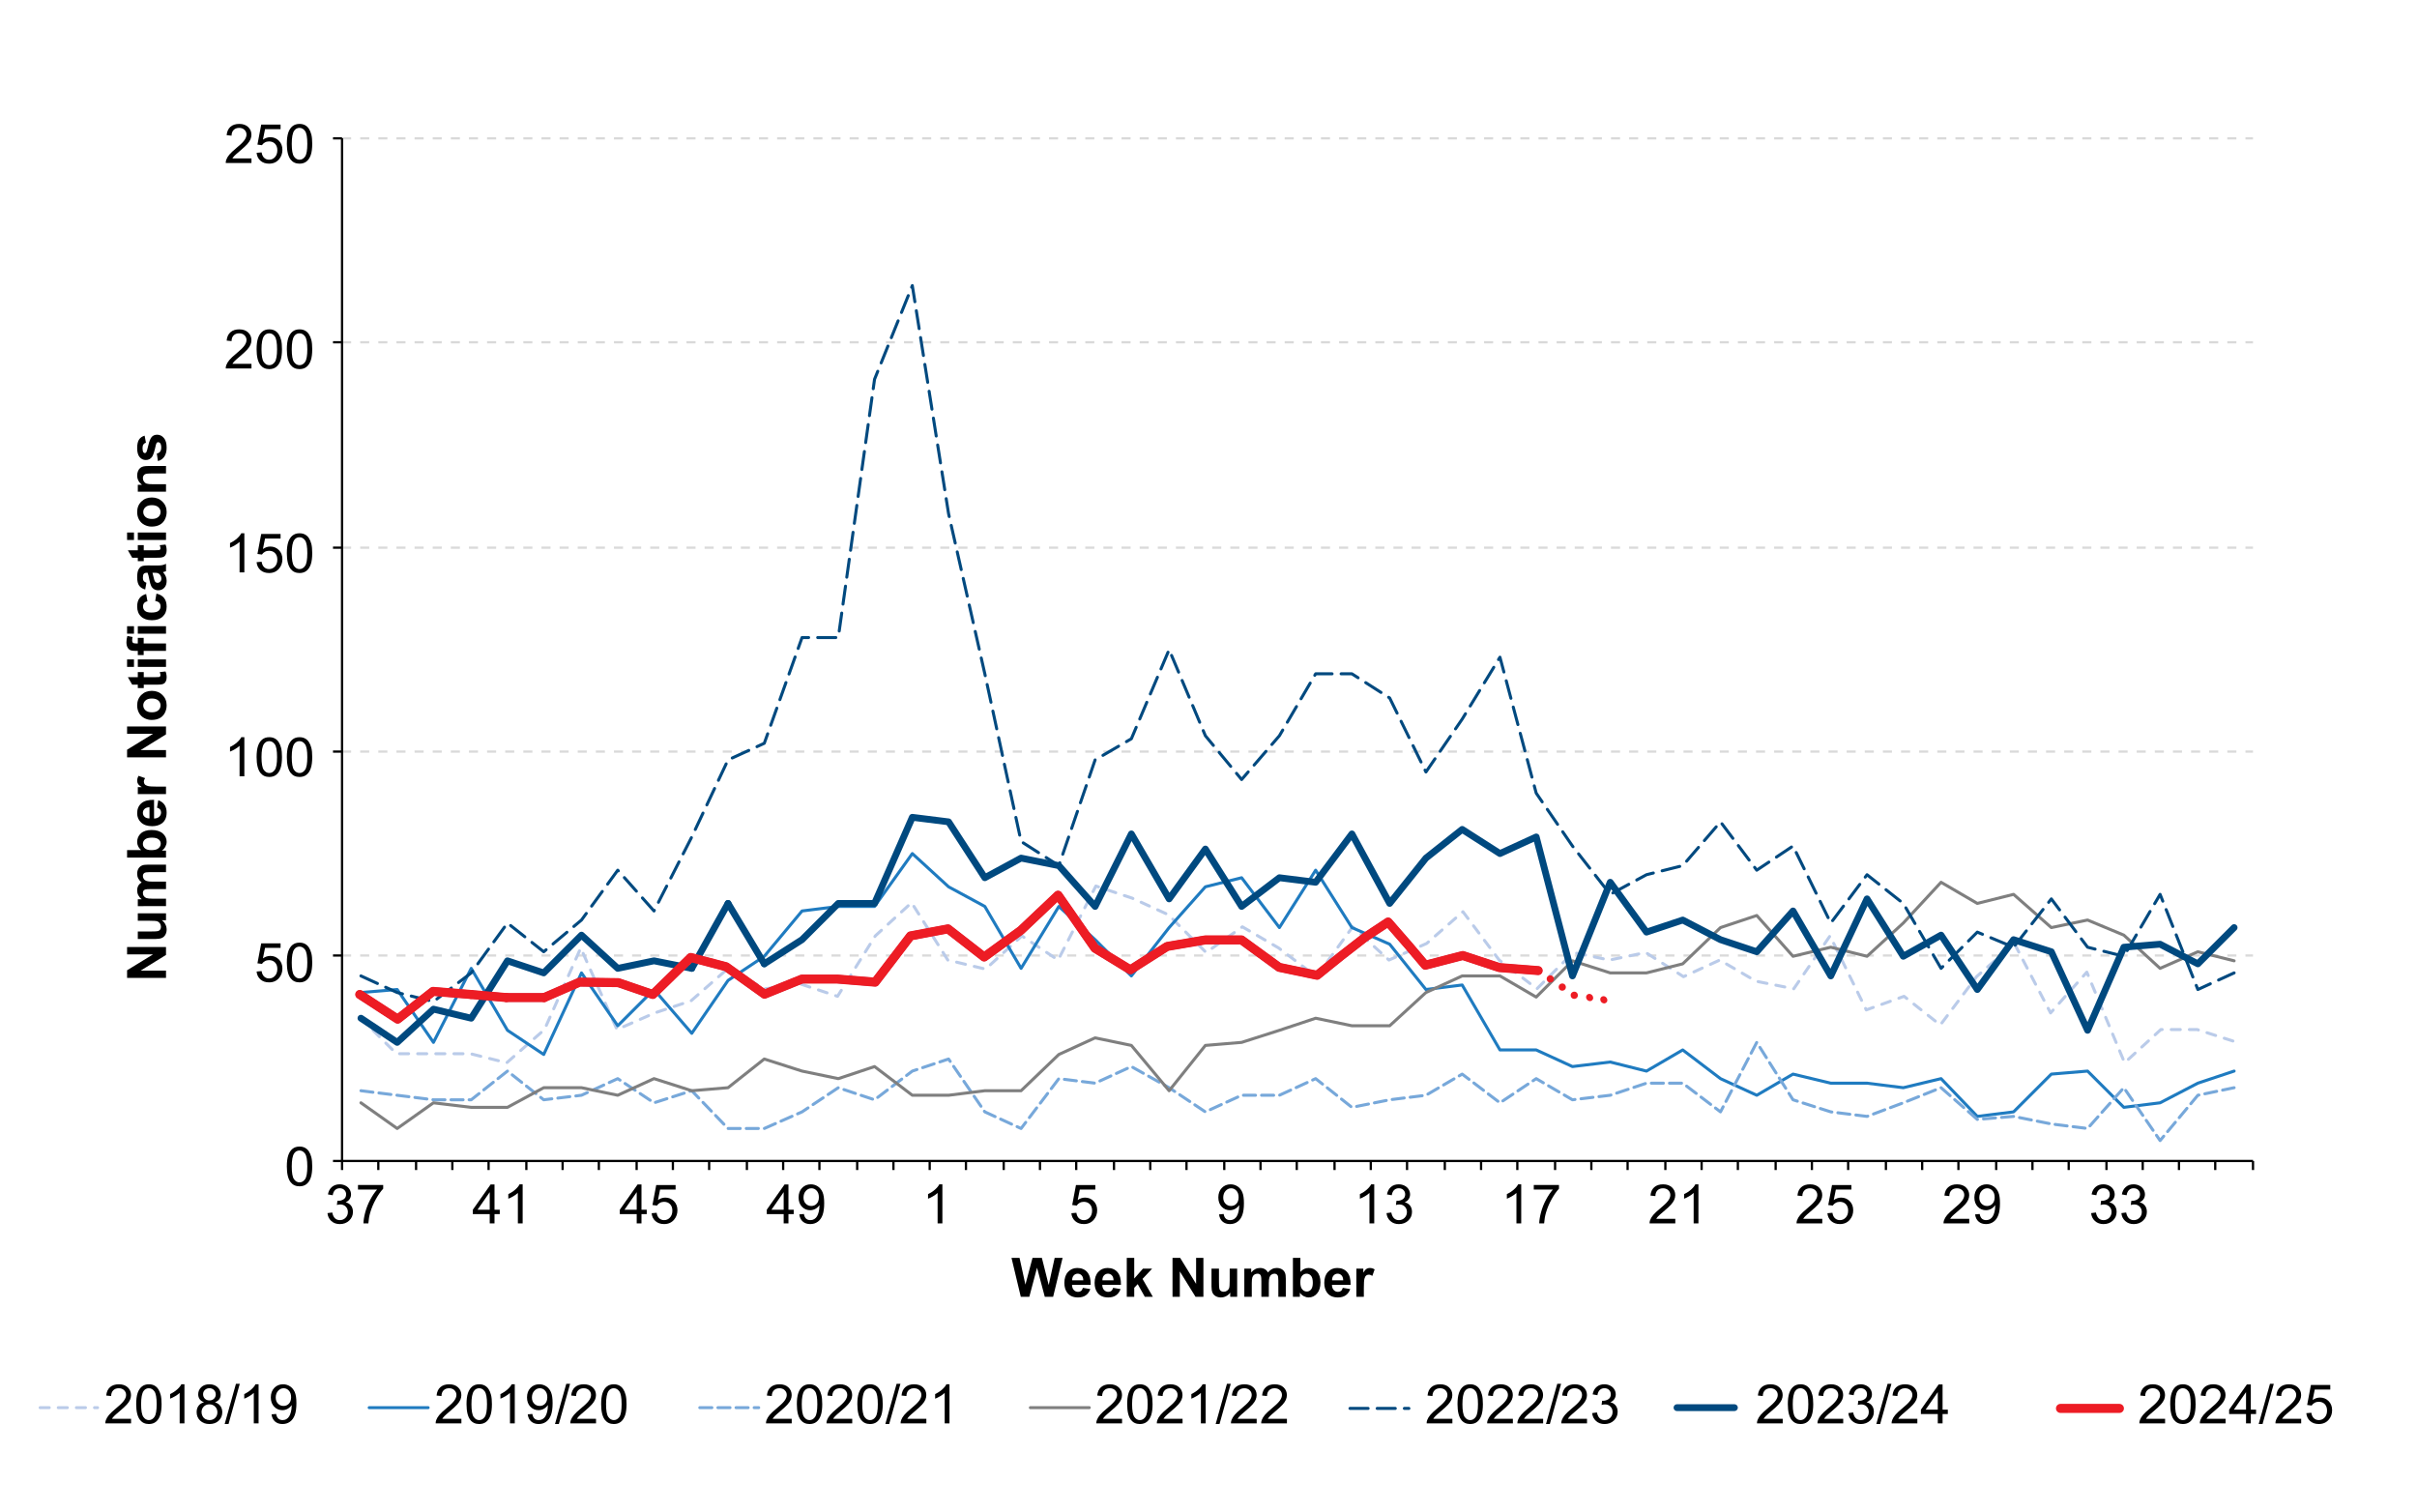 <?xml version="1.0" encoding="utf-8"?>
<!-- Generator: Adobe Illustrator 24.2.1, SVG Export Plug-In . SVG Version: 6.00 Build 0)  -->
<!DOCTYPE svg PUBLIC "-//W3C//DTD SVG 1.1//EN" "http://www.w3.org/Graphics/SVG/1.1/DTD/svg11.dtd">
<svg version="1.1" xmlns:x="http://ns.adobe.com/Extensibility/1.0/" xmlns:i="http://ns.adobe.com/AdobeIllustrator/10.0/" xmlns:graph="http://ns.adobe.com/Graphs/1.0/"
	 xmlns="http://www.w3.org/2000/svg" xmlns:xlink="http://www.w3.org/1999/xlink" x="0px" y="0px" viewBox="0 0 800 500.5"
	 style="enable-background:new 0 0 800 500.5;" xml:space="preserve">
<style type="text/css">
	.st0{fill:none;stroke:#D9D9D9;stroke-width:0.75;stroke-linejoin:round;stroke-miterlimit:10;stroke-dasharray:3,3;}
	.st1{fill:none;stroke:#00497F;stroke-width:2.25;stroke-linecap:round;stroke-linejoin:round;stroke-miterlimit:10;}
	.st2{fill:none;stroke:#1F7BC0;stroke-linecap:round;stroke-linejoin:round;stroke-miterlimit:10;}
	.st3{fill:none;stroke:#BACBE9;stroke-linecap:round;stroke-linejoin:round;stroke-miterlimit:10;stroke-dasharray:3,3;}
	.st4{fill:none;stroke:#7F7F7F;stroke-linecap:round;stroke-linejoin:round;stroke-miterlimit:10;}
	.st5{fill:none;stroke:#77A8DA;stroke-linecap:round;stroke-linejoin:round;stroke-miterlimit:10;stroke-dasharray:4,2;}
	.st6{fill:none;stroke:#ED1C24;stroke-width:3;stroke-linecap:round;stroke-linejoin:round;stroke-miterlimit:10;}
	.st7{fill:none;stroke:#00497F;stroke-linecap:round;stroke-linejoin:round;stroke-miterlimit:10;stroke-dasharray:6,3;}
	.st8{fill:none;stroke:#000000;stroke-width:0.75;stroke-linejoin:round;stroke-miterlimit:10;}
	.st9{fill:#ED1C24;}
	.st10{fill:none;stroke:#8A1B61;stroke-width:2.772;stroke-linecap:round;stroke-linejoin:round;stroke-miterlimit:10;}
</style>
<g id="Layer_2">
</g>
<g id="Layer_1">
	<g>
		<g>
			<path class="st0" d="M113.217,45.785h632.5 M113.217,113.285h632.5 M113.217,181.285h632.5
				 M113.217,248.785h632.5 M113.217,316.285h632.5"/>
		</g>
	</g>
	<g>
		<g>
			<g>
				<path d="M94.941,386.1c0-1.523,0.156-2.749,0.47-3.679
					c0.313-0.928,0.779-1.645,1.397-2.148s1.396-0.756,2.334-0.756
					c0.691,0,1.298,0.14,1.819,0.418s0.952,0.68,1.292,1.203
					c0.34,0.525,0.606,1.164,0.8,1.916c0.193,0.754,0.29,1.769,0.29,3.046
					c0,1.512-0.155,2.732-0.466,3.661s-0.775,1.646-1.394,2.152
					c-0.618,0.508-1.398,0.761-2.342,0.761c-1.242,0-2.218-0.445-2.927-1.336
					C95.366,390.266,94.941,388.52,94.941,386.1z M96.567,386.1
					c0,2.115,0.247,3.523,0.742,4.224s1.106,1.05,1.833,1.05
					s1.337-0.352,1.832-1.055s0.743-2.109,0.743-4.219
					c0-2.121-0.248-3.53-0.743-4.228s-1.111-1.046-1.85-1.046
					c-0.727,0-1.307,0.308-1.74,0.923C96.839,382.535,96.567,383.985,96.567,386.1z"/>
			</g>
		</g>
	</g>
	<g>
		<g>
			<g>
				<path d="M84.93,321.58l1.661-0.141c0.123,0.809,0.408,1.417,0.856,1.824
					s0.989,0.61,1.622,0.61c0.762,0,1.406-0.287,1.934-0.861
					s0.791-1.336,0.791-2.285c0-0.902-0.254-1.614-0.761-2.136
					s-1.17-0.782-1.99-0.782c-0.51,0-0.97,0.116-1.38,0.347
					c-0.41,0.232-0.732,0.532-0.967,0.901l-1.485-0.193l1.248-6.618h6.407v1.512
					h-5.142l-0.694,3.463c0.773-0.539,1.585-0.809,2.435-0.809
					c1.125,0,2.074,0.39,2.848,1.169s1.16,1.781,1.16,3.006
					c0,1.166-0.34,2.174-1.02,3.023c-0.826,1.043-1.954,1.564-3.384,1.564
					c-1.172,0-2.129-0.328-2.87-0.984S85.036,322.664,84.93,321.58z"/>
				<path d="M94.941,318.6c0-1.523,0.156-2.749,0.47-3.679
					c0.313-0.928,0.779-1.645,1.397-2.148s1.396-0.756,2.334-0.756
					c0.691,0,1.298,0.14,1.819,0.418s0.952,0.68,1.292,1.203
					c0.34,0.525,0.606,1.164,0.8,1.916c0.193,0.754,0.29,1.769,0.29,3.046
					c0,1.512-0.155,2.732-0.466,3.661s-0.775,1.646-1.394,2.152
					c-0.618,0.508-1.398,0.761-2.342,0.761c-1.242,0-2.218-0.445-2.927-1.336
					C95.366,322.766,94.941,321.02,94.941,318.6z M96.567,318.6
					c0,2.115,0.247,3.523,0.742,4.224s1.106,1.05,1.833,1.05
					s1.337-0.352,1.832-1.055s0.743-2.109,0.743-4.219
					c0-2.121-0.248-3.53-0.743-4.228s-1.111-1.046-1.85-1.046
					c-0.727,0-1.307,0.308-1.74,0.923C96.839,315.035,96.567,316.485,96.567,318.6z"/>
			</g>
		</g>
	</g>
	<g>
		<g>
			<g>
				<path d="M80.878,256.955h-1.582V246.874c-0.381,0.363-0.881,0.727-1.499,1.09
					s-1.173,0.636-1.665,0.817v-1.529c0.885-0.416,1.658-0.92,2.32-1.512
					s1.131-1.166,1.406-1.723h1.02V256.955z"/>
				<path d="M84.93,250.6c0-1.523,0.156-2.749,0.47-3.679
					c0.313-0.928,0.779-1.645,1.397-2.148s1.396-0.756,2.334-0.756
					c0.691,0,1.298,0.14,1.819,0.418s0.952,0.68,1.292,1.203
					c0.34,0.525,0.606,1.164,0.8,1.916c0.193,0.754,0.29,1.769,0.29,3.046
					c0,1.512-0.155,2.732-0.466,3.661s-0.775,1.646-1.394,2.152
					c-0.618,0.508-1.398,0.761-2.342,0.761c-1.242,0-2.218-0.445-2.927-1.336
					C85.355,254.766,84.93,253.02,84.93,250.6z M86.556,250.6
					c0,2.115,0.247,3.523,0.742,4.224s1.106,1.05,1.833,1.05
					s1.337-0.352,1.832-1.055s0.743-2.109,0.743-4.219
					c0-2.121-0.248-3.53-0.743-4.228s-1.111-1.046-1.85-1.046
					c-0.727,0-1.307,0.308-1.74,0.923C86.829,247.035,86.556,248.485,86.556,250.6z
					"/>
				<path d="M94.941,250.6c0-1.523,0.156-2.749,0.47-3.679
					c0.313-0.928,0.779-1.645,1.397-2.148s1.396-0.756,2.334-0.756
					c0.691,0,1.298,0.14,1.819,0.418s0.952,0.68,1.292,1.203
					c0.34,0.525,0.606,1.164,0.8,1.916c0.193,0.754,0.29,1.769,0.29,3.046
					c0,1.512-0.155,2.732-0.466,3.661s-0.775,1.646-1.394,2.152
					c-0.618,0.508-1.398,0.761-2.342,0.761c-1.242,0-2.218-0.445-2.927-1.336
					C95.366,254.766,94.941,253.02,94.941,250.6z M96.567,250.6
					c0,2.115,0.247,3.523,0.742,4.224s1.106,1.05,1.833,1.05
					s1.337-0.352,1.832-1.055s0.743-2.109,0.743-4.219
					c0-2.121-0.248-3.53-0.743-4.228s-1.111-1.046-1.85-1.046
					c-0.727,0-1.307,0.308-1.74,0.923C96.839,247.035,96.567,248.485,96.567,250.6z"/>
			</g>
		</g>
	</g>
	<g>
		<g>
			<g>
				<path d="M80.878,189.455h-1.582V179.374c-0.381,0.363-0.881,0.727-1.499,1.09
					s-1.173,0.636-1.665,0.817v-1.529c0.885-0.416,1.658-0.92,2.32-1.512
					s1.131-1.166,1.406-1.723h1.02V189.455z"/>
				<path d="M84.93,186.08l1.661-0.141c0.123,0.809,0.408,1.417,0.856,1.824
					s0.989,0.61,1.622,0.61c0.762,0,1.406-0.287,1.934-0.861
					s0.791-1.336,0.791-2.285c0-0.902-0.254-1.614-0.761-2.136
					s-1.17-0.782-1.99-0.782c-0.51,0-0.97,0.116-1.38,0.347
					c-0.41,0.232-0.732,0.532-0.967,0.901l-1.485-0.193l1.248-6.618h6.407v1.512
					h-5.142l-0.694,3.463c0.773-0.539,1.585-0.809,2.435-0.809
					c1.125,0,2.074,0.39,2.848,1.169s1.16,1.781,1.16,3.006
					c0,1.166-0.34,2.174-1.02,3.023c-0.826,1.043-1.954,1.564-3.384,1.564
					c-1.172,0-2.129-0.328-2.87-0.984S85.036,187.164,84.93,186.08z"/>
				<path d="M94.941,183.1c0-1.523,0.156-2.749,0.47-3.679
					c0.313-0.928,0.779-1.645,1.397-2.148s1.396-0.756,2.334-0.756
					c0.691,0,1.298,0.14,1.819,0.418s0.952,0.68,1.292,1.203
					c0.34,0.525,0.606,1.164,0.8,1.916c0.193,0.754,0.29,1.769,0.29,3.046
					c0,1.512-0.155,2.732-0.466,3.661s-0.775,1.646-1.394,2.152
					c-0.618,0.508-1.398,0.761-2.342,0.761c-1.242,0-2.218-0.445-2.927-1.336
					C95.366,187.266,94.941,185.52,94.941,183.1z M96.567,183.1
					c0,2.115,0.247,3.523,0.742,4.224s1.106,1.05,1.833,1.05
					s1.337-0.352,1.832-1.055s0.743-2.109,0.743-4.219
					c0-2.121-0.248-3.53-0.743-4.228s-1.111-1.046-1.85-1.046
					c-0.727,0-1.307,0.308-1.74,0.923C96.839,179.535,96.567,180.985,96.567,183.1z"/>
			</g>
		</g>
	</g>
	<g>
		<g>
			<g>
				<path d="M83.234,120.434v1.521h-8.517c-0.012-0.381,0.05-0.747,0.185-1.099
					c0.217-0.58,0.563-1.151,1.041-1.714s1.168-1.213,2.07-1.951
					c1.4-1.148,2.347-2.059,2.839-2.729s0.738-1.305,0.738-1.902
					c0-0.627-0.225-1.156-0.673-1.587s-1.032-0.646-1.753-0.646
					c-0.762,0-1.371,0.229-1.828,0.686s-0.688,1.09-0.694,1.898l-1.626-0.167
					c0.111-1.213,0.53-2.138,1.257-2.773s1.702-0.953,2.927-0.953
					c1.236,0,2.215,0.343,2.936,1.028s1.081,1.535,1.081,2.549
					c0,0.516-0.105,1.022-0.316,1.521s-0.562,1.022-1.051,1.573
					s-1.302,1.307-2.438,2.268c-0.949,0.797-1.559,1.337-1.828,1.621
					s-0.492,0.57-0.668,0.857H83.234z"/>
				<path d="M84.93,115.6c0-1.523,0.156-2.75,0.47-3.679s0.779-1.645,1.397-2.148
					s1.396-0.756,2.334-0.756c0.691,0,1.298,0.139,1.819,0.417
					s0.952,0.68,1.292,1.204s0.606,1.163,0.8,1.916s0.29,1.769,0.29,3.046
					c0,1.512-0.155,2.731-0.466,3.66s-0.775,1.646-1.394,2.153
					s-1.398,0.761-2.342,0.761c-1.242,0-2.218-0.445-2.927-1.336
					C85.355,119.766,84.93,118.02,84.93,115.6z M86.556,115.6
					c0,2.115,0.247,3.522,0.742,4.223s1.106,1.051,1.833,1.051
					s1.337-0.352,1.832-1.055s0.743-2.109,0.743-4.219
					c0-2.121-0.248-3.53-0.743-4.228s-1.111-1.046-1.85-1.046
					c-0.727,0-1.307,0.308-1.74,0.923C86.829,112.035,86.556,113.485,86.556,115.6z
					"/>
				<path d="M94.941,115.6c0-1.523,0.156-2.75,0.47-3.679s0.779-1.645,1.397-2.148
					s1.396-0.756,2.334-0.756c0.691,0,1.298,0.139,1.819,0.417
					s0.952,0.68,1.292,1.204s0.606,1.163,0.8,1.916s0.29,1.769,0.29,3.046
					c0,1.512-0.155,2.731-0.466,3.66s-0.775,1.646-1.394,2.153
					s-1.398,0.761-2.342,0.761c-1.242,0-2.218-0.445-2.927-1.336
					C95.366,119.766,94.941,118.02,94.941,115.6z M96.567,115.6
					c0,2.115,0.247,3.522,0.742,4.223s1.106,1.051,1.833,1.051
					s1.337-0.352,1.832-1.055s0.743-2.109,0.743-4.219
					c0-2.121-0.248-3.53-0.743-4.228s-1.111-1.046-1.85-1.046
					c-0.727,0-1.307,0.308-1.74,0.923C96.839,112.035,96.567,113.485,96.567,115.6z"/>
			</g>
		</g>
	</g>
	<g>
		<g>
			<g>
				<path d="M83.234,52.434v1.521h-8.517c-0.012-0.381,0.05-0.747,0.185-1.099
					c0.217-0.58,0.563-1.151,1.041-1.714s1.168-1.213,2.07-1.951
					c1.4-1.148,2.347-2.059,2.839-2.729s0.738-1.305,0.738-1.902
					c0-0.627-0.225-1.156-0.673-1.587s-1.032-0.646-1.753-0.646
					c-0.762,0-1.371,0.229-1.828,0.686s-0.688,1.09-0.694,1.898l-1.626-0.167
					c0.111-1.213,0.53-2.138,1.257-2.773s1.702-0.953,2.927-0.953
					c1.236,0,2.215,0.343,2.936,1.028s1.081,1.535,1.081,2.549
					c0,0.516-0.105,1.022-0.316,1.521s-0.562,1.022-1.051,1.573
					s-1.302,1.307-2.438,2.268c-0.949,0.797-1.559,1.337-1.828,1.621
					s-0.492,0.57-0.668,0.857H83.234z"/>
				<path d="M84.93,50.58l1.661-0.141c0.123,0.809,0.408,1.416,0.856,1.823
					s0.989,0.611,1.622,0.611c0.762,0,1.406-0.287,1.934-0.861
					s0.791-1.336,0.791-2.285c0-0.902-0.254-1.614-0.761-2.136
					s-1.17-0.782-1.99-0.782c-0.51,0-0.97,0.115-1.38,0.347
					s-0.732,0.532-0.967,0.901l-1.485-0.193l1.248-6.618h6.407v1.512h-5.142
					l-0.694,3.463c0.773-0.539,1.585-0.809,2.435-0.809
					c1.125,0,2.074,0.39,2.848,1.169s1.16,1.781,1.16,3.006
					c0,1.166-0.34,2.174-1.02,3.023c-0.826,1.043-1.954,1.564-3.384,1.564
					c-1.172,0-2.129-0.328-2.87-0.984S85.036,51.664,84.93,50.58z"/>
				<path d="M94.941,47.6c0-1.523,0.156-2.75,0.47-3.679s0.779-1.645,1.397-2.148
					s1.396-0.756,2.334-0.756c0.691,0,1.298,0.139,1.819,0.417
					s0.952,0.68,1.292,1.204s0.606,1.163,0.8,1.916s0.29,1.769,0.29,3.046
					c0,1.512-0.155,2.731-0.466,3.66s-0.775,1.646-1.394,2.153
					s-1.398,0.761-2.342,0.761c-1.242,0-2.218-0.445-2.927-1.336
					C95.366,51.766,94.941,50.02,94.941,47.6z M96.567,47.6
					c0,2.115,0.247,3.522,0.742,4.223s1.106,1.051,1.833,1.051
					s1.337-0.352,1.832-1.055s0.743-2.109,0.743-4.219
					c0-2.121-0.248-3.53-0.743-4.228s-1.111-1.046-1.85-1.046
					c-0.727,0-1.307,0.308-1.74,0.923C96.839,44.035,96.567,45.485,96.567,47.6z"/>
			</g>
		</g>
	</g>
	<g>
		<g>
			<g>
				<path d="M108.385,401.553l1.582-0.211c0.182,0.896,0.491,1.542,0.928,1.938
					c0.437,0.395,0.968,0.593,1.595,0.593c0.744,0,1.373-0.258,1.886-0.773
					s0.769-1.154,0.769-1.916c0-0.727-0.237-1.325-0.712-1.798
					c-0.475-0.471-1.078-0.707-1.811-0.707c-0.299,0-0.671,0.059-1.116,0.176
					l0.176-1.389c0.105,0.012,0.19,0.018,0.255,0.018
					c0.674,0,1.28-0.176,1.819-0.527s0.809-0.894,0.809-1.626
					c0-0.58-0.196-1.061-0.589-1.441s-0.899-0.571-1.521-0.571
					c-0.615,0-1.128,0.193-1.538,0.58s-0.674,0.967-0.791,1.74l-1.582-0.281
					c0.193-1.061,0.633-1.882,1.318-2.465s1.538-0.875,2.558-0.875
					c0.703,0,1.351,0.151,1.942,0.453s1.045,0.713,1.358,1.234
					s0.47,1.075,0.47,1.661c0,0.557-0.149,1.063-0.448,1.521
					s-0.741,0.82-1.327,1.09c0.762,0.176,1.354,0.541,1.775,1.094
					c0.422,0.555,0.633,1.247,0.633,2.079c0,1.125-0.41,2.079-1.23,2.86
					c-0.82,0.783-1.857,1.174-3.111,1.174c-1.131,0-2.069-0.337-2.816-1.011
					S108.491,402.626,108.385,401.553z"/>
				<path d="M118.493,393.758v-1.521h8.341v1.23
					c-0.82,0.873-1.633,2.033-2.438,3.48s-1.429,2.936-1.868,4.465
					c-0.316,1.078-0.519,2.259-0.606,3.542h-1.626
					c0.018-1.014,0.217-2.238,0.598-3.674s0.928-2.819,1.64-4.152
					s1.469-2.457,2.271-3.371H118.493z"/>
			</g>
		</g>
	</g>
	<g>
		<g>
			<g>
				<path d="M162.094,404.955v-3.085h-5.59v-1.45l5.88-8.35H163.676v8.35h1.74
					v1.45H163.676v3.085H162.094z M162.094,400.42v-5.81l-4.034,5.81H162.094z"/>
				<path d="M172.993,404.955h-1.582v-10.081c-0.381,0.363-0.881,0.727-1.499,1.09
					s-1.173,0.636-1.665,0.817v-1.529c0.885-0.416,1.658-0.92,2.32-1.512
					s1.131-1.166,1.406-1.723h1.02V404.955z"/>
			</g>
		</g>
	</g>
	<g>
		<g>
			<g>
				<path d="M210.741,404.955v-3.085h-5.59v-1.45l5.88-8.35h1.292v8.35h1.74
					v1.45h-1.74v3.085H210.741z M210.741,400.42v-5.81l-4.034,5.81H210.741z"/>
				<path d="M215.68,401.58l1.661-0.141c0.123,0.809,0.408,1.417,0.856,1.824
					s0.989,0.61,1.622,0.61c0.762,0,1.406-0.287,1.934-0.861
					s0.791-1.336,0.791-2.285c0-0.902-0.254-1.614-0.761-2.136
					s-1.17-0.782-1.99-0.782c-0.51,0-0.97,0.116-1.38,0.347
					c-0.41,0.232-0.732,0.532-0.967,0.901l-1.485-0.193l1.248-6.618h6.407v1.512
					h-5.142l-0.694,3.463c0.773-0.539,1.585-0.809,2.435-0.809
					c1.125,0,2.074,0.39,2.848,1.169s1.16,1.781,1.16,3.006
					c0,1.166-0.34,2.174-1.02,3.023c-0.826,1.043-1.954,1.564-3.384,1.564
					c-1.172,0-2.129-0.328-2.87-0.984S215.786,402.664,215.68,401.58z"/>
			</g>
		</g>
	</g>
	<g>
		<g>
			<g>
				<path d="M259.386,404.955v-3.085h-5.59v-1.45l5.88-8.35h1.292v8.35h1.74
					v1.45h-1.74v3.085H259.386z M259.386,400.42v-5.81l-4.034,5.81H259.386z"/>
				<path d="M264.563,401.975l1.521-0.141c0.129,0.715,0.375,1.233,0.738,1.556
					s0.829,0.483,1.397,0.483c0.486,0,0.913-0.111,1.279-0.334
					s0.666-0.52,0.9-0.892s0.431-0.875,0.589-1.508s0.237-1.277,0.237-1.934
					c0-0.07-0.003-0.176-0.009-0.316c-0.316,0.504-0.748,0.913-1.296,1.227
					s-1.142,0.47-1.78,0.47c-1.066,0-1.969-0.387-2.707-1.16
					s-1.107-1.793-1.107-3.059c0-1.307,0.386-2.358,1.156-3.155
					s1.735-1.195,2.896-1.195c0.838,0,1.604,0.226,2.299,0.677
					s1.222,1.095,1.582,1.929c0.36,0.836,0.54,2.044,0.54,3.626
					c0,1.646-0.179,2.958-0.536,3.933c-0.357,0.977-0.889,1.719-1.595,2.229
					s-1.534,0.765-2.483,0.765c-1.008,0-1.831-0.279-2.47-0.839
					S264.692,402.989,264.563,401.975z M271.041,396.289
					c0-0.908-0.241-1.629-0.725-2.162s-1.065-0.8-1.745-0.8
					c-0.703,0-1.315,0.287-1.837,0.861s-0.782,1.318-0.782,2.232
					c0,0.82,0.248,1.487,0.743,1.999c0.495,0.514,1.105,0.77,1.832,0.77
					c0.732,0,1.335-0.256,1.807-0.77
					C270.805,397.908,271.041,397.197,271.041,396.289z"/>
			</g>
		</g>
	</g>
	<g>
		<g>
			<g>
				<path d="M311.92,404.955h-1.582v-10.081c-0.381,0.363-0.88,0.727-1.498,1.09
					s-1.174,0.636-1.666,0.817v-1.529c0.885-0.416,1.658-0.92,2.32-1.512
					s1.131-1.166,1.406-1.723h1.02V404.955z"/>
			</g>
		</g>
	</g>
	<g>
		<g>
			<g>
				<path d="M354.608,401.58l1.661-0.141c0.123,0.809,0.408,1.417,0.856,1.824
					s0.989,0.61,1.622,0.61c0.762,0,1.406-0.287,1.934-0.861
					s0.791-1.336,0.791-2.285c0-0.902-0.254-1.614-0.761-2.136
					s-1.17-0.782-1.99-0.782c-0.51,0-0.97,0.116-1.38,0.347
					c-0.41,0.232-0.732,0.532-0.967,0.901l-1.485-0.193l1.248-6.618h6.407v1.512
					h-5.142l-0.694,3.463c0.773-0.539,1.585-0.809,2.435-0.809
					c1.125,0,2.074,0.39,2.848,1.169s1.16,1.781,1.16,3.006
					c0,1.166-0.34,2.174-1.02,3.023c-0.826,1.043-1.954,1.564-3.384,1.564
					c-1.172,0-2.129-0.328-2.87-0.984S354.713,402.664,354.608,401.58z"/>
			</g>
		</g>
	</g>
	<g>
		<g>
			<g>
				<path d="M403.491,401.975l1.521-0.141c0.129,0.715,0.375,1.233,0.738,1.556
					s0.829,0.483,1.397,0.483c0.486,0,0.913-0.111,1.279-0.334
					s0.666-0.52,0.9-0.892s0.431-0.875,0.589-1.508s0.237-1.277,0.237-1.934
					c0-0.07-0.003-0.176-0.009-0.316c-0.316,0.504-0.748,0.913-1.296,1.227
					s-1.142,0.47-1.78,0.47c-1.066,0-1.969-0.387-2.707-1.16
					s-1.107-1.793-1.107-3.059c0-1.307,0.386-2.358,1.156-3.155
					s1.735-1.195,2.896-1.195c0.838,0,1.604,0.226,2.299,0.677
					s1.222,1.095,1.582,1.929c0.36,0.836,0.54,2.044,0.54,3.626
					c0,1.646-0.179,2.958-0.536,3.933c-0.357,0.977-0.889,1.719-1.595,2.229
					s-1.534,0.765-2.483,0.765c-1.008,0-1.831-0.279-2.47-0.839
					S403.62,402.989,403.491,401.975z M409.968,396.289
					c0-0.908-0.241-1.629-0.725-2.162s-1.065-0.8-1.745-0.8
					c-0.703,0-1.315,0.287-1.837,0.861s-0.782,1.318-0.782,2.232
					c0,0.82,0.248,1.487,0.743,1.999c0.495,0.514,1.105,0.77,1.832,0.77
					c0.732,0,1.335-0.256,1.807-0.77
					C409.733,397.908,409.968,397.197,409.968,396.289z"/>
			</g>
		</g>
	</g>
	<g>
		<g>
			<g>
				<path d="M454.859,404.955h-1.582v-10.081c-0.381,0.363-0.88,0.727-1.498,1.09
					s-1.174,0.636-1.666,0.817v-1.529c0.885-0.416,1.658-0.92,2.32-1.512
					s1.131-1.166,1.406-1.723h1.02V404.955z"/>
				<path d="M458.919,401.553l1.582-0.211c0.182,0.896,0.491,1.542,0.928,1.938
					c0.437,0.395,0.968,0.593,1.595,0.593c0.744,0,1.373-0.258,1.886-0.773
					s0.769-1.154,0.769-1.916c0-0.727-0.237-1.325-0.712-1.798
					c-0.475-0.471-1.078-0.707-1.811-0.707c-0.299,0-0.671,0.059-1.116,0.176
					l0.176-1.389c0.105,0.012,0.19,0.018,0.255,0.018
					c0.674,0,1.28-0.176,1.819-0.527s0.809-0.894,0.809-1.626
					c0-0.58-0.196-1.061-0.589-1.441s-0.899-0.571-1.521-0.571
					c-0.615,0-1.128,0.193-1.538,0.58s-0.674,0.967-0.791,1.74l-1.582-0.281
					c0.193-1.061,0.633-1.882,1.318-2.465s1.538-0.875,2.558-0.875
					c0.703,0,1.351,0.151,1.942,0.453s1.045,0.713,1.358,1.234
					s0.47,1.075,0.47,1.661c0,0.557-0.149,1.063-0.448,1.521
					s-0.741,0.82-1.327,1.09c0.762,0.176,1.354,0.541,1.775,1.094
					c0.422,0.555,0.633,1.247,0.633,2.079c0,1.125-0.41,2.079-1.23,2.86
					c-0.82,0.783-1.857,1.174-3.111,1.174c-1.131,0-2.069-0.337-2.816-1.011
					S459.025,402.626,458.919,401.553z"/>
			</g>
		</g>
	</g>
	<g>
		<g>
			<g>
				<path d="M503.505,404.955h-1.582v-10.081c-0.381,0.363-0.881,0.727-1.499,1.09
					s-1.173,0.636-1.665,0.817v-1.529c0.885-0.416,1.658-0.92,2.32-1.512
					s1.131-1.166,1.406-1.723h1.02V404.955z"/>
				<path d="M507.663,393.758v-1.521h8.341v1.23
					c-0.82,0.873-1.634,2.033-2.439,3.48s-1.428,2.936-1.867,4.465
					c-0.316,1.078-0.519,2.259-0.606,3.542h-1.626
					c0.018-1.014,0.217-2.238,0.598-3.674s0.928-2.819,1.639-4.152
					c0.713-1.333,1.47-2.457,2.272-3.371H507.663z"/>
			</g>
		</g>
	</g>
	<g>
		<g>
			<g>
				<path d="M554.507,403.434v1.521h-8.517c-0.012-0.381,0.05-0.747,0.185-1.099
					c0.217-0.58,0.563-1.151,1.042-1.714c0.477-0.562,1.167-1.213,2.069-1.951
					c1.4-1.148,2.347-2.058,2.839-2.729s0.738-1.306,0.738-1.903
					c0-0.627-0.225-1.155-0.672-1.587c-0.449-0.43-1.033-0.646-1.754-0.646
					c-0.762,0-1.371,0.229-1.828,0.686s-0.688,1.09-0.694,1.898l-1.626-0.167
					c0.111-1.213,0.53-2.137,1.257-2.773c0.727-0.635,1.702-0.953,2.927-0.953
					c1.236,0,2.215,0.343,2.936,1.028s1.081,1.535,1.081,2.549
					c0,0.516-0.105,1.022-0.316,1.521s-0.562,1.022-1.05,1.573
					c-0.49,0.551-1.303,1.307-2.439,2.268c-0.949,0.797-1.559,1.338-1.828,1.622
					s-0.492,0.569-0.668,0.856H554.507z"/>
				<path d="M562.163,404.955h-1.582v-10.081c-0.381,0.363-0.881,0.727-1.499,1.09
					s-1.173,0.636-1.665,0.817v-1.529c0.885-0.416,1.658-0.92,2.32-1.512
					s1.131-1.166,1.406-1.723h1.02V404.955z"/>
			</g>
		</g>
	</g>
	<g>
		<g>
			<g>
				<path d="M603.154,403.434v1.521h-8.517c-0.012-0.381,0.05-0.747,0.185-1.099
					c0.217-0.58,0.563-1.151,1.042-1.714c0.477-0.562,1.167-1.213,2.069-1.951
					c1.4-1.148,2.347-2.058,2.839-2.729s0.738-1.306,0.738-1.903
					c0-0.627-0.225-1.155-0.672-1.587c-0.449-0.43-1.033-0.646-1.754-0.646
					c-0.762,0-1.371,0.229-1.828,0.686s-0.688,1.09-0.694,1.898l-1.626-0.167
					c0.111-1.213,0.53-2.137,1.257-2.773c0.727-0.635,1.702-0.953,2.927-0.953
					c1.236,0,2.215,0.343,2.936,1.028s1.081,1.535,1.081,2.549
					c0,0.516-0.105,1.022-0.316,1.521s-0.562,1.022-1.05,1.573
					c-0.49,0.551-1.303,1.307-2.439,2.268c-0.949,0.797-1.559,1.338-1.828,1.622
					s-0.492,0.569-0.668,0.856H603.154z"/>
				<path d="M604.85,401.58l1.661-0.141c0.123,0.809,0.408,1.417,0.857,1.824
					c0.447,0.407,0.988,0.61,1.621,0.61c0.762,0,1.406-0.287,1.934-0.861
					s0.791-1.336,0.791-2.285c0-0.902-0.254-1.614-0.76-2.136
					c-0.508-0.521-1.171-0.782-1.991-0.782c-0.51,0-0.97,0.116-1.38,0.347
					c-0.41,0.232-0.732,0.532-0.967,0.901l-1.485-0.193l1.248-6.618h6.407v1.512
					h-5.142l-0.694,3.463c0.773-0.539,1.585-0.809,2.435-0.809
					c1.125,0,2.074,0.39,2.848,1.169s1.16,1.781,1.16,3.006
					c0,1.166-0.34,2.174-1.02,3.023c-0.826,1.043-1.954,1.564-3.384,1.564
					c-1.172,0-2.129-0.328-2.869-0.984C605.378,403.534,604.956,402.664,604.85,401.58z"
					/>
			</g>
		</g>
	</g>
	<g>
		<g>
			<g>
				<path d="M651.799,403.434v1.521h-8.517c-0.012-0.381,0.05-0.747,0.185-1.099
					c0.217-0.58,0.563-1.151,1.042-1.714c0.477-0.562,1.167-1.213,2.069-1.951
					c1.4-1.148,2.347-2.058,2.839-2.729s0.738-1.306,0.738-1.903
					c0-0.627-0.225-1.155-0.672-1.587c-0.449-0.43-1.033-0.646-1.754-0.646
					c-0.762,0-1.371,0.229-1.828,0.686s-0.688,1.09-0.694,1.898l-1.626-0.167
					c0.111-1.213,0.53-2.137,1.257-2.773c0.727-0.635,1.702-0.953,2.927-0.953
					c1.236,0,2.215,0.343,2.936,1.028s1.081,1.535,1.081,2.549
					c0,0.516-0.105,1.022-0.316,1.521s-0.562,1.022-1.05,1.573
					c-0.49,0.551-1.303,1.307-2.439,2.268c-0.949,0.797-1.559,1.338-1.828,1.622
					s-0.492,0.569-0.668,0.856H651.799z"/>
				<path d="M653.733,401.975l1.521-0.141c0.129,0.715,0.375,1.233,0.738,1.556
					s0.829,0.483,1.397,0.483c0.486,0,0.912-0.111,1.279-0.334
					c0.365-0.223,0.666-0.52,0.9-0.892s0.431-0.875,0.589-1.508
					s0.237-1.277,0.237-1.934c0-0.07-0.003-0.176-0.009-0.316
					c-0.316,0.504-0.749,0.913-1.296,1.227c-0.549,0.313-1.142,0.47-1.78,0.47
					c-1.066,0-1.969-0.387-2.707-1.16s-1.107-1.793-1.107-3.059
					c0-1.307,0.385-2.358,1.155-3.155s1.736-1.195,2.896-1.195
					c0.838,0,1.604,0.226,2.299,0.677c0.693,0.451,1.221,1.095,1.582,1.929
					c0.359,0.836,0.54,2.044,0.54,3.626c0,1.646-0.179,2.958-0.536,3.933
					c-0.357,0.977-0.89,1.719-1.596,2.229s-1.533,0.765-2.482,0.765
					c-1.008,0-1.831-0.279-2.47-0.839S653.862,402.989,653.733,401.975z
					 M660.211,396.289c0-0.908-0.241-1.629-0.726-2.162
					c-0.482-0.533-1.064-0.8-1.744-0.8c-0.703,0-1.315,0.287-1.837,0.861
					s-0.782,1.318-0.782,2.232c0,0.82,0.247,1.487,0.742,1.999
					c0.495,0.514,1.106,0.77,1.833,0.77c0.732,0,1.334-0.256,1.806-0.77
					C659.974,397.908,660.211,397.197,660.211,396.289z"/>
			</g>
		</g>
	</g>
	<g>
		<g>
			<g>
				<path d="M692.14,401.553l1.582-0.211c0.182,0.896,0.49,1.542,0.928,1.938
					c0.436,0.395,0.968,0.593,1.595,0.593c0.744,0,1.372-0.258,1.886-0.773
					c0.512-0.516,0.769-1.154,0.769-1.916c0-0.727-0.237-1.325-0.712-1.798
					c-0.475-0.471-1.078-0.707-1.811-0.707c-0.299,0-0.671,0.059-1.116,0.176
					l0.176-1.389c0.105,0.012,0.19,0.018,0.255,0.018
					c0.674,0,1.28-0.176,1.819-0.527s0.809-0.894,0.809-1.626
					c0-0.58-0.196-1.061-0.589-1.441s-0.899-0.571-1.521-0.571
					c-0.615,0-1.128,0.193-1.538,0.58s-0.674,0.967-0.791,1.74l-1.582-0.281
					c0.193-1.061,0.633-1.882,1.318-2.465s1.538-0.875,2.558-0.875
					c0.703,0,1.351,0.151,1.942,0.453s1.044,0.713,1.357,1.234
					s0.471,1.075,0.471,1.661c0,0.557-0.149,1.063-0.448,1.521
					s-0.741,0.82-1.327,1.09c0.762,0.176,1.354,0.541,1.775,1.094
					c0.422,0.555,0.633,1.247,0.633,2.079c0,1.125-0.41,2.079-1.23,2.86
					c-0.82,0.783-1.857,1.174-3.111,1.174c-1.131,0-2.07-0.337-2.816-1.011
					C692.671,403.499,692.246,402.626,692.14,401.553z"/>
				<path d="M702.151,401.553l1.582-0.211c0.182,0.896,0.49,1.542,0.928,1.938
					c0.436,0.395,0.968,0.593,1.595,0.593c0.744,0,1.372-0.258,1.886-0.773
					c0.512-0.516,0.769-1.154,0.769-1.916c0-0.727-0.237-1.325-0.712-1.798
					c-0.475-0.471-1.078-0.707-1.811-0.707c-0.299,0-0.671,0.059-1.116,0.176
					l0.176-1.389c0.105,0.012,0.19,0.018,0.255,0.018
					c0.674,0,1.28-0.176,1.819-0.527s0.809-0.894,0.809-1.626
					c0-0.58-0.196-1.061-0.589-1.441s-0.899-0.571-1.521-0.571
					c-0.615,0-1.128,0.193-1.538,0.58s-0.674,0.967-0.791,1.74l-1.582-0.281
					c0.193-1.061,0.633-1.882,1.318-2.465s1.538-0.875,2.558-0.875
					c0.703,0,1.351,0.151,1.942,0.453s1.044,0.713,1.357,1.234
					s0.471,1.075,0.471,1.661c0,0.557-0.149,1.063-0.448,1.521
					s-0.741,0.82-1.327,1.09c0.762,0.176,1.354,0.541,1.775,1.094
					c0.422,0.555,0.633,1.247,0.633,2.079c0,1.125-0.41,2.079-1.23,2.86
					c-0.82,0.783-1.857,1.174-3.111,1.174c-1.131,0-2.07-0.337-2.816-1.011
					C702.682,403.499,702.256,402.626,702.151,401.553z"/>
			</g>
		</g>
	</g>
	<g>
		<g>
			<g>
				<path d="M54.946,323.701H42.061v-2.531l8.604-5.273h-8.604v-2.417h12.885v2.61
					l-8.402,5.194h8.402V323.701z"/>
				<path d="M54.946,304.602h-1.397c0.498,0.34,0.891,0.787,1.178,1.34
					c0.287,0.555,0.431,1.139,0.431,1.754c0,0.627-0.138,1.189-0.413,1.688
					s-0.662,0.858-1.16,1.081s-1.187,0.334-2.065,0.334h-5.906v-2.47h4.289
					c1.312,0,2.116-0.045,2.412-0.137c0.296-0.09,0.53-0.256,0.703-0.496
					s0.26-0.545,0.26-0.914c0-0.422-0.116-0.8-0.348-1.134
					s-0.519-0.562-0.861-0.686s-1.182-0.185-2.518-0.185h-3.938v-2.47h9.334V304.602z"
					/>
				<path d="M45.612,299.935v-2.276h1.274c-0.99-0.814-1.485-1.784-1.485-2.909
					c0-0.598,0.123-1.116,0.369-1.556s0.618-0.8,1.116-1.081
					c-0.498-0.41-0.87-0.853-1.116-1.327s-0.369-0.981-0.369-1.521
					c0-0.686,0.139-1.266,0.417-1.74s0.688-0.829,1.227-1.063
					c0.398-0.17,1.043-0.255,1.934-0.255h5.968v2.47h-5.335
					c-0.926,0-1.523,0.085-1.793,0.255c-0.352,0.229-0.527,0.58-0.527,1.055
					c0,0.346,0.105,0.671,0.316,0.976s0.52,0.524,0.927,0.659
					s1.051,0.202,1.93,0.202h4.482v2.47h-5.115
					c-0.908,0-1.494,0.044-1.758,0.132s-0.46,0.224-0.589,0.409
					c-0.129,0.184-0.193,0.435-0.193,0.751c0,0.381,0.103,0.724,0.308,1.028
					s0.501,0.523,0.888,0.654c0.387,0.133,1.028,0.198,1.925,0.198h4.535v2.47
					H45.612z"/>
				<path d="M54.946,283.851H42.061v-2.47h4.641c-0.867-0.762-1.301-1.664-1.301-2.707
					c0-1.137,0.411-2.077,1.234-2.821s2.006-1.116,3.547-1.116
					c1.594,0,2.821,0.38,3.683,1.139s1.292,1.68,1.292,2.764
					c0,0.533-0.134,1.059-0.4,1.578c-0.267,0.518-0.66,0.965-1.182,1.34h1.371
					V283.851z M50.077,281.399c0.967,0,1.682-0.152,2.145-0.457
					c0.656-0.428,0.984-0.996,0.984-1.705c0-0.545-0.233-1.009-0.699-1.393
					s-1.199-0.576-2.201-0.576c-1.066,0-1.836,0.193-2.308,0.58
					s-0.707,0.882-0.707,1.485c0,0.592,0.229,1.084,0.689,1.477
					S49.139,281.399,50.077,281.399z"/>
				<path d="M51.975,267.345l0.413-2.461c0.902,0.316,1.589,0.816,2.061,1.498
					c0.472,0.684,0.708,1.537,0.708,2.562c0,1.623-0.53,2.824-1.591,3.604
					c-0.85,0.615-1.922,0.923-3.217,0.923c-1.547,0-2.759-0.404-3.635-1.213
					s-1.313-1.831-1.313-3.067c0-1.389,0.458-2.484,1.375-3.287
					s2.322-1.187,4.215-1.151v6.188c0.732-0.018,1.302-0.217,1.709-0.598
					s0.611-0.855,0.611-1.424c0-0.387-0.105-0.712-0.316-0.976
					S52.444,267.48,51.975,267.345z M49.479,267.205
					c-0.715,0.018-1.259,0.202-1.631,0.554s-0.558,0.779-0.558,1.283
					c0,0.539,0.196,0.984,0.589,1.336s0.926,0.524,1.6,0.519V267.205z"/>
				<path d="M54.946,260.376v2.47h-9.334v-2.294h1.327
					c-0.627-0.393-1.04-0.745-1.239-1.059s-0.299-0.67-0.299-1.068
					c0-0.562,0.155-1.104,0.466-1.626l2.153,0.765
					c-0.27,0.416-0.404,0.803-0.404,1.16c0,0.346,0.095,0.639,0.285,0.879
					s0.535,0.43,1.033,0.566c0.498,0.139,1.541,0.207,3.129,0.207H54.946z"/>
				<path d="M54.946,250.69H42.061v-2.531l8.604-5.273h-8.604v-2.417h12.885v2.61
					l-8.402,5.194h8.402V250.69z"/>
				<path d="M50.147,238.306c-0.82,0-1.614-0.202-2.382-0.606
					s-1.354-0.977-1.758-1.718s-0.606-1.569-0.606-2.483
					c0-1.412,0.458-2.569,1.375-3.472s2.076-1.354,3.477-1.354
					c1.412,0,2.582,0.456,3.511,1.367s1.394,2.058,1.394,3.44
					c0,0.855-0.193,1.672-0.58,2.448s-0.954,1.366-1.701,1.771
					S51.219,238.306,50.147,238.306z M50.279,235.775c0.926,0,1.635-0.22,2.127-0.659
					s0.738-0.981,0.738-1.626s-0.246-1.185-0.738-1.621s-1.207-0.655-2.145-0.655
					c-0.914,0-1.617,0.219-2.109,0.655s-0.738,0.977-0.738,1.621
					s0.246,1.187,0.738,1.626S49.353,235.775,50.279,235.775z"/>
				<path d="M45.612,222.46h1.969v1.688h3.762c0.762,0,1.205-0.016,1.331-0.049
					c0.126-0.031,0.23-0.105,0.312-0.219c0.082-0.115,0.123-0.254,0.123-0.418
					c0-0.229-0.079-0.56-0.237-0.993l1.916-0.211
					c0.246,0.574,0.369,1.225,0.369,1.951c0,0.445-0.075,0.847-0.225,1.204
					s-0.343,0.619-0.58,0.787c-0.237,0.166-0.558,0.282-0.962,0.347
					c-0.287,0.053-0.867,0.079-1.74,0.079h-4.069v1.134h-1.969v-1.134h-1.854
					l-1.441-2.479h3.296V222.46z"/>
				<path d="M44.346,220.746h-2.285v-2.47h2.285V220.746z M54.946,220.746h-9.334v-2.47
					h9.334V220.746z"/>
				<path d="M45.612,216.826v-1.371h-0.703c-0.785,0-1.371-0.084-1.758-0.25
					c-0.387-0.168-0.702-0.475-0.945-0.924c-0.243-0.447-0.364-1.015-0.364-1.7
					c0-0.703,0.105-1.392,0.316-2.065l1.723,0.334
					c-0.094,0.393-0.141,0.771-0.141,1.134c0,0.357,0.083,0.614,0.25,0.769
					c0.167,0.156,0.488,0.233,0.963,0.233h0.659v-1.846h1.942v1.846h7.392v2.47
					h-7.392v1.371H45.612z"/>
				<path d="M44.346,209.751h-2.285v-2.47h2.285V209.751z M54.946,209.751h-9.334v-2.47
					h9.334V209.751z"/>
				<path d="M48.372,196.611l0.439,2.435c-0.486,0.082-0.853,0.268-1.099,0.559
					c-0.246,0.289-0.369,0.666-0.369,1.129c0,0.615,0.212,1.106,0.637,1.473
					s1.136,0.549,2.132,0.549c1.107,0,1.89-0.186,2.347-0.559
					c0.457-0.371,0.686-0.871,0.686-1.498c0-0.469-0.134-0.853-0.4-1.151
					s-0.725-0.51-1.375-0.633l0.413-2.426c1.113,0.252,1.954,0.735,2.522,1.45
					s0.853,1.673,0.853,2.874c0,1.365-0.431,2.454-1.292,3.265
					c-0.861,0.812-2.054,1.218-3.577,1.218c-1.541,0-2.741-0.407-3.6-1.222
					s-1.287-1.916-1.287-3.305c0-1.137,0.244-2.04,0.733-2.711
					S47.37,196.904,48.372,196.611z"/>
				<path d="M48.46,192.893l-0.404,2.241c-0.902-0.252-1.57-0.686-2.004-1.301
					s-0.65-1.529-0.65-2.742c0-1.102,0.13-1.922,0.391-2.461
					s0.592-0.918,0.993-1.139c0.401-0.219,1.139-0.329,2.211-0.329l2.883,0.026
					c0.82,0,1.425-0.039,1.814-0.119c0.39-0.078,0.808-0.227,1.253-0.443v2.443
					c-0.164,0.064-0.407,0.144-0.729,0.237c-0.146,0.041-0.243,0.07-0.29,0.088
					c0.41,0.422,0.718,0.873,0.923,1.354s0.308,0.993,0.308,1.538
					c0,0.961-0.261,1.719-0.782,2.271c-0.521,0.555-1.181,0.831-1.978,0.831
					c-0.527,0-0.998-0.126-1.411-0.378s-0.729-0.604-0.949-1.059
					s-0.411-1.109-0.575-1.965c-0.217-1.154-0.419-1.954-0.606-2.399h-0.246
					c-0.475,0-0.813,0.117-1.016,0.352s-0.303,0.677-0.303,1.327
					c0,0.439,0.086,0.782,0.259,1.028S48.026,192.741,48.46,192.893z M50.463,189.589
					c0.105,0.316,0.231,0.817,0.378,1.503s0.29,1.134,0.431,1.345
					c0.229,0.322,0.519,0.483,0.87,0.483c0.346,0,0.645-0.129,0.896-0.387
					s0.378-0.586,0.378-0.984c0-0.445-0.146-0.87-0.439-1.274
					c-0.223-0.299-0.495-0.495-0.817-0.589c-0.211-0.064-0.612-0.097-1.204-0.097
					H50.463z"/>
				<path d="M45.612,180.448h1.969v1.688h3.762c0.762,0,1.205-0.016,1.331-0.049
					c0.126-0.031,0.23-0.105,0.312-0.219c0.082-0.115,0.123-0.254,0.123-0.418
					c0-0.229-0.079-0.56-0.237-0.993l1.916-0.211
					c0.246,0.574,0.369,1.225,0.369,1.951c0,0.445-0.075,0.847-0.225,1.204
					s-0.343,0.619-0.58,0.787c-0.237,0.166-0.558,0.282-0.962,0.347
					c-0.287,0.053-0.867,0.079-1.74,0.079h-4.069v1.134h-1.969v-1.134h-1.854
					l-1.441-2.479h3.296V180.448z"/>
				<path d="M44.346,178.734h-2.285v-2.47h2.285V178.734z M54.946,178.734h-9.334v-2.47
					h9.334V178.734z"/>
				<path d="M50.147,174.304c-0.82,0-1.614-0.202-2.382-0.606
					s-1.354-0.977-1.758-1.718s-0.606-1.569-0.606-2.483
					c0-1.412,0.458-2.569,1.375-3.472s2.076-1.354,3.477-1.354
					c1.412,0,2.582,0.456,3.511,1.367s1.394,2.058,1.394,3.44
					c0,0.855-0.193,1.672-0.58,2.448s-0.954,1.366-1.701,1.771
					S51.219,174.304,50.147,174.304z M50.279,171.773c0.926,0,1.635-0.22,2.127-0.659
					s0.738-0.981,0.738-1.626s-0.246-1.185-0.738-1.621s-1.207-0.655-2.145-0.655
					c-0.914,0-1.617,0.219-2.109,0.655s-0.738,0.977-0.738,1.621
					s0.246,1.187,0.738,1.626S49.353,171.773,50.279,171.773z"/>
				<path d="M54.946,154.248v2.47h-4.764c-1.008,0-1.66,0.053-1.956,0.158
					s-0.525,0.277-0.689,0.514c-0.164,0.238-0.246,0.523-0.246,0.857
					c0,0.428,0.117,0.812,0.352,1.151s0.545,0.573,0.932,0.698
					c0.387,0.127,1.102,0.189,2.145,0.189h4.228v2.47h-9.334v-2.294h1.371
					c-1.055-0.814-1.582-1.84-1.582-3.076c0-0.545,0.098-1.043,0.294-1.494
					s0.447-0.792,0.752-1.023s0.65-0.393,1.037-0.484
					c0.387-0.09,0.94-0.136,1.661-0.136H54.946z"/>
				<path d="M52.283,152.613l-0.378-2.479c0.48-0.105,0.845-0.319,1.094-0.642
					s0.374-0.773,0.374-1.354c0-0.639-0.117-1.119-0.352-1.441
					c-0.164-0.217-0.384-0.325-0.659-0.325c-0.188,0-0.343,0.059-0.466,0.176
					c-0.117,0.123-0.226,0.398-0.325,0.826c-0.439,1.992-0.841,3.255-1.204,3.788
					c-0.504,0.738-1.204,1.107-2.101,1.107c-0.809,0-1.488-0.319-2.039-0.958
					s-0.826-1.629-0.826-2.971c0-1.277,0.208-2.227,0.624-2.848
					s1.031-1.049,1.846-1.283l0.431,2.329c-0.363,0.1-0.642,0.289-0.835,0.567
					s-0.29,0.675-0.29,1.19c0,0.65,0.091,1.116,0.272,1.397
					c0.129,0.188,0.296,0.281,0.501,0.281c0.176,0,0.325-0.082,0.448-0.246
					c0.164-0.223,0.396-0.991,0.694-2.307s0.665-2.234,1.099-2.756
					c0.439-0.516,1.052-0.773,1.837-0.773c0.855,0,1.591,0.357,2.206,1.072
					s0.923,1.772,0.923,3.173c0,1.271-0.258,2.278-0.773,3.019
					C53.868,151.9,53.168,152.384,52.283,152.613z"/>
			</g>
		</g>
	</g>
	<g>
		<g>
			<g>
				<path d="M337.871,429.25l-3.076-12.885h2.663l1.942,8.851l2.355-8.851h3.094l2.259,9
					l1.978-9h2.619l-3.129,12.885h-2.76l-2.566-9.633l-2.558,9.633H337.871z"/>
				<path d="M358.419,426.279l2.461,0.413c-0.316,0.902-0.816,1.59-1.499,2.062
					s-1.536,0.707-2.562,0.707c-1.623,0-2.824-0.53-3.604-1.591
					c-0.615-0.85-0.923-1.922-0.923-3.217c0-1.547,0.404-2.758,1.213-3.634
					s1.831-1.314,3.067-1.314c1.389,0,2.484,0.459,3.287,1.375
					c0.803,0.918,1.187,2.322,1.151,4.215h-6.188
					c0.018,0.732,0.217,1.303,0.598,1.709c0.381,0.408,0.855,0.611,1.424,0.611
					c0.387,0,0.712-0.105,0.976-0.316S358.285,426.748,358.419,426.279z
					 M358.56,423.783c-0.018-0.715-0.202-1.258-0.554-1.631
					c-0.352-0.371-0.779-0.558-1.283-0.558c-0.539,0-0.984,0.196-1.336,0.589
					s-0.524,0.926-0.519,1.6H358.56z"/>
				<path d="M368.43,426.279l2.461,0.413c-0.316,0.902-0.816,1.59-1.499,2.062
					s-1.536,0.707-2.562,0.707c-1.623,0-2.824-0.53-3.604-1.591
					c-0.615-0.85-0.923-1.922-0.923-3.217c0-1.547,0.404-2.758,1.213-3.634
					s1.831-1.314,3.067-1.314c1.389,0,2.484,0.459,3.287,1.375
					c0.803,0.918,1.187,2.322,1.151,4.215h-6.188
					c0.018,0.732,0.217,1.303,0.598,1.709c0.381,0.408,0.855,0.611,1.424,0.611
					c0.387,0,0.712-0.105,0.976-0.316S368.295,426.748,368.43,426.279z
					 M368.571,423.783c-0.018-0.715-0.202-1.258-0.554-1.631
					c-0.352-0.371-0.779-0.558-1.283-0.558c-0.539,0-0.984,0.196-1.336,0.589
					s-0.524,0.926-0.519,1.6H368.571z"/>
				<path d="M372.948,429.25v-12.885h2.47v6.838l2.892-3.287h3.041l-3.19,3.41
					l3.419,5.924h-2.663l-2.347-4.192l-1.151,1.204v2.988H372.948z"/>
				<path d="M388.091,429.25v-12.885h2.531l5.273,8.604v-8.604h2.417v12.885h-2.61
					l-5.194-8.402v8.402H388.091z"/>
				<path d="M407.19,429.25v-1.397c-0.34,0.498-0.787,0.891-1.341,1.178
					s-1.138,0.431-1.753,0.431c-0.627,0-1.189-0.138-1.688-0.413
					s-0.858-0.662-1.081-1.16s-0.334-1.187-0.334-2.065v-5.906h2.47v4.289
					c0,1.312,0.045,2.117,0.136,2.412c0.091,0.297,0.257,0.531,0.497,0.703
					c0.24,0.174,0.545,0.26,0.914,0.26c0.422,0,0.8-0.115,1.134-0.348
					c0.334-0.23,0.562-0.518,0.686-0.861c0.123-0.342,0.185-1.182,0.185-2.518
					v-3.938h2.47v9.334H407.19z"/>
				<path d="M411.857,419.916h2.276v1.274c0.814-0.99,1.784-1.485,2.909-1.485
					c0.598,0,1.116,0.123,1.556,0.369s0.8,0.618,1.081,1.116
					c0.41-0.498,0.853-0.87,1.327-1.116s0.981-0.369,1.521-0.369
					c0.686,0,1.266,0.14,1.74,0.418s0.829,0.687,1.063,1.226
					c0.17,0.398,0.255,1.043,0.255,1.934v5.968h-2.47v-5.335
					c0-0.926-0.085-1.523-0.255-1.793c-0.229-0.352-0.58-0.527-1.055-0.527
					c-0.346,0-0.671,0.105-0.976,0.316s-0.524,0.521-0.659,0.927
					c-0.135,0.408-0.202,1.051-0.202,1.93v4.482h-2.47v-5.115
					c0-0.908-0.044-1.494-0.132-1.758s-0.225-0.46-0.409-0.589
					s-0.435-0.193-0.751-0.193c-0.381,0-0.724,0.103-1.028,0.308
					s-0.523,0.501-0.655,0.888s-0.197,1.028-0.197,1.925v4.535h-2.47V419.916z"/>
				<path d="M427.941,429.25v-12.885h2.47v4.641c0.762-0.867,1.664-1.301,2.707-1.301
					c1.137,0,2.077,0.412,2.821,1.234c0.744,0.824,1.116,2.006,1.116,3.547
					c0,1.594-0.38,2.821-1.139,3.683s-1.68,1.292-2.764,1.292
					c-0.533,0-1.06-0.134-1.578-0.4c-0.519-0.266-0.965-0.66-1.34-1.182v1.371
					H427.941z M430.393,424.381c0,0.967,0.152,1.682,0.457,2.145
					c0.428,0.656,0.996,0.984,1.705,0.984c0.545,0,1.009-0.232,1.393-0.699
					c0.384-0.465,0.576-1.199,0.576-2.201c0-1.066-0.193-1.835-0.58-2.307
					s-0.882-0.708-1.485-0.708c-0.592,0-1.084,0.23-1.477,0.69
					S430.393,423.443,430.393,424.381z"/>
				<path d="M444.447,426.279l2.461,0.413c-0.316,0.902-0.816,1.59-1.499,2.062
					s-1.536,0.707-2.562,0.707c-1.623,0-2.824-0.53-3.604-1.591
					c-0.615-0.85-0.923-1.922-0.923-3.217c0-1.547,0.404-2.758,1.213-3.634
					s1.831-1.314,3.067-1.314c1.389,0,2.484,0.459,3.287,1.375
					c0.803,0.918,1.187,2.322,1.151,4.215h-6.188
					c0.018,0.732,0.217,1.303,0.598,1.709c0.381,0.408,0.855,0.611,1.424,0.611
					c0.387,0,0.712-0.105,0.976-0.316S444.312,426.748,444.447,426.279z
					 M444.587,423.783c-0.018-0.715-0.202-1.258-0.554-1.631
					c-0.352-0.371-0.779-0.558-1.283-0.558c-0.539,0-0.984,0.196-1.336,0.589
					s-0.524,0.926-0.519,1.6H444.587z"/>
				<path d="M451.417,429.25h-2.47v-9.334h2.294v1.327
					c0.393-0.627,0.745-1.04,1.059-1.239s0.67-0.299,1.068-0.299
					c0.562,0,1.104,0.155,1.626,0.466l-0.765,2.153
					c-0.416-0.27-0.803-0.404-1.16-0.404c-0.346,0-0.639,0.096-0.879,0.285
					c-0.24,0.191-0.43,0.535-0.567,1.033s-0.206,1.541-0.206,3.129V429.25z"/>
			</g>
		</g>
	</g>
	<g>
		<g>
			<polyline class="st3" points="119.217,336.785 131.217,348.785 143.717,348.785 
				155.717,348.785 167.717,351.785 180.217,340.785 192.217,313.785 204.217,340.785 
				216.717,335.285 228.717,331.285 240.717,320.785 253.217,327.285 265.217,325.785 
				277.217,329.785 289.717,309.785 301.717,298.785 313.717,317.785 326.217,320.785 
				338.217,309.785 350.217,317.785 362.717,293.285 374.717,297.285 386.717,302.785 
				399.217,315.285 411.217,306.785 423.217,313.785 435.717,323.285 447.717,306.785 
				459.717,317.785 472.217,312.285 484.217,301.785 496.217,317.785 508.717,327.285 
				520.717,315.285 532.717,317.785 544.717,315.285 557.217,323.285 569.217,317.785 
				581.217,324.785 593.717,327.285 605.717,309.785 617.717,334.285 630.217,329.785 
				642.217,339.285 654.217,323.285 666.717,312.285 678.717,335.285 690.717,321.785 
				703.217,351.785 715.217,340.785 727.217,340.785 739.717,344.785 			"/>
		</g>
	</g>
	<g>
		<g>
			<polyline class="st2" points="119.467,328.535 131.467,327.535 143.467,345.035 
				155.967,320.535 167.967,341.035 179.967,349.035 192.467,322.035 204.467,339.535 
				216.467,327.535 228.967,342.035 240.967,324.535 252.967,316.535 265.467,301.535 
				277.467,300.035 289.467,300.035 301.967,282.535 313.967,293.535 325.967,300.035 
				337.967,320.535 350.467,300.035 362.467,311.035 374.467,323.035 386.967,307.035 
				398.967,293.535 410.967,290.535 423.467,307.035 435.467,288.035 447.467,307.035 
				459.967,312.535 471.967,327.535 483.967,326.035 496.467,347.535 508.467,347.535 
				520.467,353.035 532.967,351.535 544.967,354.535 556.967,347.535 569.467,357.035 
				581.467,362.535 593.467,355.535 605.967,358.535 617.967,358.535 629.967,360.035 
				642.467,357.035 654.467,369.535 666.467,368.035 678.967,355.535 690.967,354.535 
				702.967,366.535 714.967,365.035 727.467,358.535 739.467,354.535 			"/>
		</g>
	</g>
	<g>
		<g>
			<polyline class="st5" points="119.467,361.035 131.467,362.535 143.467,364.035 
				155.967,364.035 167.967,354.535 179.967,364.035 192.467,362.535 204.467,357.035 
				216.467,365.035 228.967,361.035 240.967,373.535 252.967,373.535 265.467,368.035 
				277.467,360.035 289.467,364.035 301.967,354.535 313.967,350.535 325.967,368.035 
				337.967,373.535 350.467,357.035 362.467,358.535 374.467,353.035 386.967,360.035 
				398.967,368.035 410.967,362.535 423.467,362.535 435.467,357.035 447.467,366.535 
				459.967,364.035 471.967,362.535 483.967,355.535 496.467,365.035 508.467,357.035 
				520.467,364.035 532.967,362.535 544.967,358.535 556.967,358.535 569.467,368.035 
				581.467,345.035 593.467,364.035 605.967,368.035 617.967,369.535 629.967,365.035 
				642.467,360.035 654.467,370.535 666.467,369.535 678.967,372.035 690.967,373.535 
				702.967,360.035 714.967,377.535 727.467,362.535 739.467,360.035 			"/>
		</g>
	</g>
	<g>
		<g>
			<polyline class="st4" points="119.467,365.035 131.467,373.535 143.467,365.035 
				155.967,366.535 167.967,366.535 179.967,360.035 192.467,360.035 204.467,362.535 
				216.467,357.035 228.967,361.035 240.967,360.035 252.967,350.535 265.467,354.535 
				277.467,357.035 289.467,353.035 301.967,362.535 313.967,362.535 325.967,361.035 
				337.967,361.035 350.467,349.035 362.467,343.535 374.467,346.035 386.967,361.035 
				398.967,346.035 410.967,345.035 423.467,341.035 435.467,337.035 447.467,339.535 
				459.967,339.535 471.967,328.535 483.967,323.035 496.467,323.035 508.467,330.035 
				520.467,318.035 532.967,322.035 544.967,322.035 556.967,319.035 569.467,307.035 
				581.467,303.035 593.467,316.535 605.967,313.535 617.967,316.535 629.967,305.535 
				642.467,292.035 654.467,299.035 666.467,296.035 678.967,307.035 690.967,304.535 
				702.967,309.535 714.967,320.535 727.467,315.035 739.467,318.035 			"/>
		</g>
	</g>
	<g>
		<g>
			<line class="st1" x1="228.967" y1="320.535" x2="240.967" y2="299.035"/>
		</g>
		<g>
			<line class="st1" x1="240.967" y1="299.035" x2="252.967" y2="319.035"/>
		</g>
		<g>
			<path class="st1" d="M252.967,319.035l12.5-8l12-12h12l12.5-28.5l12,1.5l12,18.5l12-6.5l12.5,2.5l12,13.5
				l12-24l12.5,21.5l12-16.5l12,19l12.5-9.5l12,1.5l12-16l12.5,23l12-15l12-9.5l12.5,8l12-5.5l12,46l12.5-31l12,16.5l12-4
				l12.5,6.5l12,4l12-13.5l12.5,21.5l12-25.5l12,19l12.5-7l12,18l12-16.5l12.5,4l12,26l12-27.5l12-1l12.5,6.5l12-12
				 M119.467,337.035l12,8l12-11l12.5,3l12-19l12,4l12.5-12.5l12,11l12-2.5l12.5,2.5"/>
		</g>
	</g>
	<g>
		<g>
			<polyline class="st7" points="119.467,323.035 131.467,328.535 143.467,331.535 
				155.967,322.035 167.967,305.535 179.967,315.035 192.467,304.535 204.467,288.035 
				216.467,301.535 228.967,277.035 240.967,251.535 252.967,246.035 265.467,211.035 
				277.467,211.035 289.467,125.535 301.967,94.535 313.967,170.035 325.967,223.035 
				337.967,278.535 350.467,286.535 362.467,251.535 374.467,244.535 386.967,215.035 
				398.967,243.535 410.967,258.035 423.467,243.535 435.467,223.035 447.467,223.035 
				459.967,231.035 471.967,255.535 483.967,238.035 496.467,217.535 508.467,262.535 
				520.467,280.035 532.967,296.035 544.967,289.535 556.967,286.535 569.467,272.035 
				581.467,288.035 593.467,280.035 605.967,305.535 617.967,289.535 629.967,299.035 
				642.467,320.535 654.467,308.535 666.467,313.535 678.967,297.535 690.967,313.535 
				702.967,316.535 714.967,296.035 727.467,327.535 739.467,322.035 			"/>
		</g>
	</g>
	<g>
		<g>
			<line class="st8" x1="113.217" y1="384.285" x2="113.217" y2="45.785"/>
		</g>
		<g>
			<path class="st8" d="M110.217,45.785h3 M110.217,113.285h3 M110.217,181.285h3 M110.217,248.785
				h3 M110.217,316.285h3 M110.217,384.285h3"/>
		</g>
		<g>
			<line class="st8" x1="113.217" y1="384.285" x2="745.717" y2="384.285"/>
		</g>
		<g>
			<path class="st8" d="M745.717,384.285v3 M733.217,384.285v3 M721.217,384.285v3
				 M709.217,384.285v3 M697.217,384.285v3 M684.717,384.285v3
				 M672.717,384.285v3 M660.717,384.285v3 M648.217,384.285v3
				 M636.217,384.285v3 M624.217,384.285v3 M611.717,384.285v3
				 M599.717,384.285v3 M587.717,384.285v3 M575.217,384.285v3
				 M563.217,384.285v3 M551.217,384.285v3 M538.717,384.285v3
				 M526.717,384.285v3 M514.717,384.285v3 M502.217,384.285v3
				 M490.217,384.285v3 M478.217,384.285v3 M465.717,384.285v3
				 M453.717,384.285v3 M441.717,384.285v3 M429.217,384.285v3
				 M417.217,384.285v3 M405.217,384.285v3 M392.717,384.285v3
				 M380.717,384.285v3 M368.717,384.285v3 M356.217,384.285v3
				 M344.217,384.285v3 M332.217,384.285v3 M319.717,384.285v3
				 M307.717,384.285v3 M295.717,384.285v3 M283.717,384.285v3
				 M271.217,384.285v3 M259.217,384.285v3 M247.217,384.285v3
				 M234.717,384.285v3 M222.717,384.285v3 M210.717,384.285v3
				 M198.217,384.285v3 M186.217,384.285v3 M174.217,384.285v3
				 M161.717,384.285v3 M149.717,384.285v3 M137.717,384.285v3
				 M125.217,384.285v3 M113.217,384.285v3"/>
		</g>
	</g>
	<g>
		<g>
			<path d="M716.621,469.622v1.521h-8.517c-0.012-0.381,0.05-0.747,0.185-1.099
				c0.217-0.58,0.564-1.151,1.042-1.714s1.167-1.213,2.069-1.951
				c1.4-1.148,2.347-2.058,2.839-2.729s0.738-1.306,0.738-1.903
				c0-0.627-0.224-1.155-0.672-1.586s-1.033-0.646-1.754-0.646
				c-0.762,0-1.371,0.229-1.828,0.686s-0.688,1.09-0.694,1.898l-1.626-0.167
				c0.111-1.213,0.53-2.137,1.257-2.772s1.702-0.954,2.927-0.954
				c1.236,0,2.215,0.343,2.936,1.028s1.081,1.535,1.081,2.549
				c0,0.516-0.105,1.022-0.316,1.521s-0.561,1.022-1.05,1.573
				s-1.303,1.307-2.439,2.268c-0.949,0.797-1.559,1.338-1.828,1.622
				s-0.492,0.569-0.668,0.856H716.621z"/>
			<path d="M718.317,464.788c0-1.523,0.157-2.749,0.471-3.678s0.779-1.646,1.397-2.149
				s1.396-0.756,2.333-0.756c0.691,0,1.298,0.14,1.819,0.418
				s0.952,0.68,1.292,1.204s0.606,1.163,0.8,1.916s0.29,1.768,0.29,3.045
				c0,1.512-0.155,2.732-0.466,3.661s-0.774,1.646-1.393,2.153
				s-1.399,0.76-2.343,0.76c-1.242,0-2.218-0.445-2.927-1.336
				C718.742,468.954,718.317,467.208,718.317,464.788z M719.943,464.788
				c0,2.115,0.248,3.523,0.743,4.224s1.105,1.05,1.832,1.05
				s1.338-0.352,1.833-1.055s0.742-2.109,0.742-4.219
				c0-2.121-0.247-3.53-0.742-4.228s-1.112-1.046-1.851-1.046
				c-0.727,0-1.307,0.308-1.74,0.923
				C720.215,461.222,719.943,462.673,719.943,464.788z"/>
			<path d="M736.642,469.622v1.521h-8.517c-0.012-0.381,0.05-0.747,0.185-1.099
				c0.217-0.58,0.564-1.151,1.042-1.714s1.167-1.213,2.069-1.951
				c1.4-1.148,2.347-2.058,2.839-2.729s0.738-1.306,0.738-1.903
				c0-0.627-0.224-1.155-0.672-1.586s-1.033-0.646-1.754-0.646
				c-0.762,0-1.371,0.229-1.828,0.686s-0.688,1.09-0.694,1.898l-1.626-0.167
				c0.111-1.213,0.53-2.137,1.257-2.772s1.702-0.954,2.927-0.954
				c1.236,0,2.215,0.343,2.936,1.028s1.081,1.535,1.081,2.549
				c0,0.516-0.105,1.022-0.316,1.521s-0.561,1.022-1.05,1.573
				s-1.303,1.307-2.439,2.268c-0.949,0.797-1.559,1.338-1.828,1.622
				s-0.492,0.569-0.668,0.856H736.642z"/>
			<path d="M743.41,471.142v-3.085h-5.59v-1.45l5.88-8.35h1.292v8.35h1.74v1.45
				h-1.74v3.085H743.41z M743.41,466.607v-5.81l-4.034,5.81H743.41z"/>
			<path d="M747.602,471.362l3.735-13.324h1.266l-3.727,13.324H747.602z"/>
			<path d="M761.665,469.622v1.521h-8.517c-0.012-0.381,0.05-0.747,0.185-1.099
				c0.217-0.58,0.564-1.151,1.042-1.714s1.167-1.213,2.069-1.951
				c1.4-1.148,2.347-2.058,2.839-2.729s0.738-1.306,0.738-1.903
				c0-0.627-0.224-1.155-0.672-1.586s-1.033-0.646-1.754-0.646
				c-0.762,0-1.371,0.229-1.828,0.686s-0.688,1.09-0.694,1.898l-1.626-0.167
				c0.111-1.213,0.53-2.137,1.257-2.772s1.702-0.954,2.927-0.954
				c1.236,0,2.215,0.343,2.936,1.028s1.081,1.535,1.081,2.549
				c0,0.516-0.105,1.022-0.316,1.521s-0.561,1.022-1.05,1.573
				s-1.303,1.307-2.439,2.268c-0.949,0.797-1.559,1.338-1.828,1.622
				s-0.492,0.569-0.668,0.856H761.665z"/>
			<path d="M763.361,467.767l1.661-0.141c0.123,0.809,0.409,1.417,0.857,1.824
				s0.988,0.61,1.621,0.61c0.762,0,1.406-0.287,1.934-0.861
				s0.791-1.336,0.791-2.285c0-0.902-0.253-1.614-0.76-2.136
				s-1.171-0.782-1.991-0.782c-0.51,0-0.97,0.116-1.38,0.348
				s-0.732,0.531-0.967,0.9l-1.485-0.193l1.248-6.618h6.407v1.512h-5.142
				l-0.694,3.463c0.773-0.539,1.585-0.809,2.435-0.809
				c1.125,0,2.074,0.39,2.848,1.169s1.16,1.781,1.16,3.006
				c0,1.166-0.34,2.174-1.02,3.023c-0.826,1.043-1.954,1.564-3.384,1.564
				c-1.172,0-2.128-0.328-2.869-0.984S763.466,468.851,763.361,467.767z"/>
		</g>
	</g>
	<g>
		<g>
			<path d="M43.383,469.622v1.521h-8.517c-0.012-0.381,0.05-0.747,0.185-1.099
				c0.217-0.58,0.564-1.151,1.042-1.714s1.167-1.213,2.069-1.951
				c1.4-1.148,2.347-2.058,2.839-2.729s0.738-1.306,0.738-1.903
				c0-0.627-0.224-1.155-0.672-1.586s-1.033-0.646-1.754-0.646
				c-0.762,0-1.371,0.229-1.828,0.686s-0.688,1.09-0.694,1.898l-1.626-0.167
				c0.111-1.213,0.53-2.137,1.257-2.772s1.702-0.954,2.927-0.954
				c1.236,0,2.215,0.343,2.936,1.028s1.081,1.535,1.081,2.549
				c0,0.516-0.105,1.022-0.316,1.521s-0.561,1.022-1.05,1.573
				s-1.303,1.307-2.439,2.268c-0.949,0.797-1.559,1.338-1.828,1.622
				s-0.492,0.569-0.668,0.856H43.383z"/>
			<path d="M45.08,464.788c0-1.523,0.157-2.749,0.471-3.678s0.779-1.646,1.397-2.149
				s1.396-0.756,2.333-0.756c0.691,0,1.298,0.14,1.819,0.418
				s0.952,0.68,1.292,1.204s0.606,1.163,0.8,1.916s0.29,1.768,0.29,3.045
				c0,1.512-0.155,2.732-0.466,3.661s-0.774,1.646-1.393,2.153
				s-1.399,0.76-2.343,0.76c-1.242,0-2.218-0.445-2.927-1.336
				C45.504,468.954,45.08,467.208,45.08,464.788z M46.706,464.788
				c0,2.115,0.248,3.523,0.743,4.224s1.105,1.05,1.832,1.05
				s1.338-0.352,1.833-1.055s0.742-2.109,0.742-4.219
				c0-2.121-0.247-3.53-0.742-4.228s-1.112-1.046-1.851-1.046
				c-0.727,0-1.307,0.308-1.74,0.923C46.978,461.222,46.706,462.673,46.706,464.788z"
				/>
			<path d="M61.049,471.142h-1.582v-10.081c-0.381,0.363-0.88,0.727-1.498,1.09
				s-1.174,0.636-1.666,0.817v-1.529c0.885-0.416,1.658-0.92,2.32-1.512
				s1.131-1.166,1.406-1.723h1.02V471.142z"/>
			<path d="M67.536,464.155c-0.656-0.24-1.143-0.583-1.459-1.028
				s-0.475-0.979-0.475-1.6c0-0.938,0.337-1.726,1.011-2.364
				s1.57-0.958,2.689-0.958c1.125,0,2.03,0.327,2.716,0.98
				s1.028,1.448,1.028,2.386c0,0.598-0.156,1.118-0.47,1.561
				s-0.79,0.783-1.429,1.023c0.791,0.258,1.394,0.674,1.807,1.248
				s0.619,1.26,0.619,2.057c0,1.102-0.39,2.027-1.169,2.777
				s-1.805,1.125-3.076,1.125s-2.297-0.376-3.076-1.129s-1.169-1.692-1.169-2.817
				c0-0.838,0.213-1.539,0.638-2.104S66.751,464.36,67.536,464.155z M66.71,467.424
				c0,0.451,0.107,0.888,0.321,1.31s0.531,0.749,0.953,0.98
				s0.876,0.347,1.362,0.347c0.756,0,1.38-0.243,1.872-0.729
				s0.738-1.104,0.738-1.854c0-0.762-0.253-1.392-0.76-1.89
				s-1.142-0.747-1.903-0.747c-0.744,0-1.36,0.246-1.85,0.738
				S66.71,466.686,66.71,467.424z M67.219,461.474c0,0.609,0.196,1.107,0.589,1.494
				s0.902,0.58,1.529,0.58c0.609,0,1.109-0.191,1.499-0.575
				s0.584-0.854,0.584-1.411c0-0.58-0.2-1.067-0.602-1.463
				s-0.901-0.594-1.499-0.594c-0.604,0-1.104,0.193-1.503,0.58
				S67.219,460.935,67.219,461.474z"/>
			<path d="M74.365,471.362l3.735-13.324h1.266l-3.727,13.324H74.365z"/>
			<path d="M85.586,471.142H84.004v-10.081c-0.381,0.363-0.881,0.727-1.499,1.09
				s-1.173,0.636-1.665,0.817v-1.529c0.885-0.416,1.658-0.92,2.32-1.512
				s1.131-1.166,1.406-1.723h1.02V471.142z"/>
			<path d="M89.876,468.163l1.521-0.141c0.129,0.715,0.375,1.233,0.738,1.556
				s0.829,0.483,1.397,0.483c0.486,0,0.912-0.111,1.278-0.334
				s0.667-0.52,0.901-0.892s0.431-0.875,0.589-1.508s0.237-1.277,0.237-1.934
				c0-0.07-0.003-0.176-0.009-0.316c-0.316,0.504-0.749,0.913-1.297,1.227
				s-1.141,0.47-1.779,0.47c-1.066,0-1.969-0.387-2.707-1.16
				s-1.107-1.793-1.107-3.059c0-1.307,0.385-2.358,1.155-3.155
				s1.736-1.195,2.896-1.195c0.838,0,1.604,0.226,2.298,0.677
				s1.222,1.095,1.582,1.93s0.541,2.043,0.541,3.625
				c0,1.646-0.179,2.958-0.536,3.934s-0.89,1.718-1.596,2.228
				s-1.533,0.765-2.482,0.765c-1.008,0-1.831-0.279-2.47-0.839
				S90.004,469.176,89.876,468.163z M96.353,462.476c0-0.908-0.242-1.629-0.726-2.162
				s-1.064-0.8-1.744-0.8c-0.703,0-1.315,0.287-1.837,0.861
				s-0.782,1.318-0.782,2.232c0,0.82,0.247,1.487,0.742,2
				s1.106,0.769,1.833,0.769c0.732,0,1.334-0.256,1.806-0.769
				S96.353,463.384,96.353,462.476z"/>
		</g>
	</g>
	<g>
		<g>
			<path d="M152.718,469.622v1.521h-8.516c-0.012-0.381,0.049-0.747,0.184-1.099
				c0.217-0.58,0.564-1.151,1.042-1.714s1.167-1.213,2.069-1.951
				c1.4-1.148,2.348-2.058,2.84-2.729s0.738-1.306,0.738-1.903
				c0-0.627-0.225-1.155-0.673-1.586s-1.032-0.646-1.753-0.646
				c-0.762,0-1.371,0.229-1.828,0.686s-0.689,1.09-0.695,1.898l-1.625-0.167
				c0.111-1.213,0.529-2.137,1.256-2.772s1.703-0.954,2.928-0.954
				c1.236,0,2.215,0.343,2.936,1.028s1.08,1.535,1.08,2.549
				c0,0.516-0.105,1.022-0.316,1.521s-0.561,1.022-1.05,1.573
				s-1.302,1.307-2.438,2.268c-0.949,0.797-1.559,1.338-1.828,1.622
				s-0.492,0.569-0.668,0.856H152.718z"/>
			<path d="M154.416,464.788c0-1.523,0.156-2.749,0.47-3.678s0.779-1.646,1.397-2.149
				s1.396-0.756,2.334-0.756c0.691,0,1.297,0.14,1.818,0.418
				s0.953,0.68,1.293,1.204s0.605,1.163,0.799,1.916s0.291,1.768,0.291,3.045
				c0,1.512-0.156,2.732-0.467,3.661s-0.774,1.646-1.393,2.153
				s-1.398,0.76-2.342,0.76c-1.242,0-2.219-0.445-2.928-1.336
				C154.839,468.954,154.416,467.208,154.416,464.788z M156.041,464.788
				c0,2.115,0.248,3.523,0.743,4.224s1.106,1.05,1.833,1.05
				s1.337-0.352,1.832-1.055s0.742-2.109,0.742-4.219
				c0-2.121-0.247-3.53-0.742-4.228s-1.111-1.046-1.85-1.046
				c-0.727,0-1.307,0.308-1.74,0.923
				C156.314,461.222,156.041,462.673,156.041,464.788z"/>
			<path d="M170.384,471.142h-1.582v-10.081c-0.381,0.363-0.88,0.727-1.498,1.09
				s-1.174,0.636-1.666,0.817v-1.529c0.885-0.416,1.658-0.92,2.32-1.512
				s1.131-1.166,1.406-1.723h1.02V471.142z"/>
			<path d="M174.673,468.163l1.521-0.141c0.129,0.715,0.375,1.233,0.738,1.556
				s0.828,0.483,1.396,0.483c0.486,0,0.913-0.111,1.279-0.334
				s0.666-0.52,0.9-0.892s0.432-0.875,0.59-1.508s0.236-1.277,0.236-1.934
				c0-0.07-0.002-0.176-0.008-0.316c-0.316,0.504-0.749,0.913-1.297,1.227
				s-1.141,0.47-1.779,0.47c-1.066,0-1.969-0.387-2.707-1.16
				s-1.107-1.793-1.107-3.059c0-1.307,0.385-2.358,1.155-3.155
				s1.735-1.195,2.896-1.195c0.838,0,1.604,0.226,2.299,0.677
				s1.222,1.095,1.582,1.93s0.541,2.043,0.541,3.625
				c0,1.646-0.18,2.958-0.537,3.934s-0.889,1.718-1.595,2.228
				s-1.534,0.765-2.483,0.765c-1.008,0-1.83-0.279-2.469-0.839
				S174.802,469.176,174.673,468.163z M181.152,462.476
				c0-0.908-0.242-1.629-0.726-2.162s-1.065-0.8-1.745-0.8
				c-0.703,0-1.314,0.287-1.836,0.861s-0.783,1.318-0.783,2.232
				c0,0.82,0.248,1.487,0.743,2s1.106,0.769,1.833,0.769
				c0.732,0,1.334-0.256,1.806-0.769S181.152,463.384,181.152,462.476z"/>
			<path d="M183.701,471.362l3.734-13.324h1.266l-3.727,13.324H183.701z"/>
			<path d="M197.277,469.622v1.521h-8.517c-0.012-0.381,0.05-0.747,0.185-1.099
				c0.217-0.58,0.564-1.151,1.041-1.714c0.479-0.562,1.168-1.213,2.07-1.951
				c1.4-1.148,2.347-2.058,2.839-2.729s0.738-1.306,0.738-1.903
				c0-0.627-0.224-1.155-0.673-1.586c-0.447-0.431-1.032-0.646-1.753-0.646
				c-0.762,0-1.371,0.229-1.828,0.686s-0.688,1.09-0.694,1.898l-1.626-0.167
				c0.111-1.213,0.53-2.137,1.257-2.772s1.702-0.954,2.927-0.954
				c1.236,0,2.215,0.343,2.936,1.028s1.081,1.535,1.081,2.549
				c0,0.516-0.105,1.022-0.316,1.521s-0.561,1.022-1.051,1.573
				c-0.488,0.551-1.302,1.307-2.438,2.268c-0.949,0.797-1.559,1.338-1.828,1.622
				s-0.492,0.569-0.668,0.856H197.277z"/>
			<path d="M198.973,464.788c0-1.523,0.157-2.749,0.47-3.678
				c0.314-0.929,0.779-1.646,1.398-2.149c0.617-0.504,1.396-0.756,2.333-0.756
				c0.691,0,1.298,0.14,1.819,0.418s0.952,0.68,1.292,1.204
				s0.606,1.163,0.8,1.916s0.29,1.768,0.29,3.045
				c0,1.512-0.155,2.732-0.466,3.661s-0.775,1.646-1.393,2.153
				c-0.619,0.507-1.399,0.76-2.343,0.76c-1.242,0-2.218-0.445-2.927-1.336
				C199.398,468.954,198.973,467.208,198.973,464.788z M200.599,464.788
				c0,2.115,0.248,3.523,0.742,4.224c0.496,0.7,1.106,1.05,1.833,1.05
				s1.337-0.352,1.833-1.055c0.494-0.703,0.742-2.109,0.742-4.219
				c0-2.121-0.248-3.53-0.742-4.228c-0.496-0.697-1.112-1.046-1.851-1.046
				c-0.727,0-1.307,0.308-1.74,0.923
				C200.872,461.222,200.599,462.673,200.599,464.788z"/>
		</g>
	</g>
	<g>
		<g>
			<path d="M262.054,469.622v1.521h-8.517c-0.012-0.381,0.05-0.747,0.185-1.099
				c0.217-0.58,0.564-1.151,1.042-1.714s1.167-1.213,2.069-1.951
				c1.4-1.148,2.347-2.058,2.839-2.729s0.738-1.306,0.738-1.903
				c0-0.627-0.224-1.155-0.672-1.586s-1.033-0.646-1.754-0.646
				c-0.762,0-1.371,0.229-1.828,0.686s-0.688,1.09-0.694,1.898l-1.626-0.167
				c0.111-1.213,0.53-2.137,1.257-2.772s1.702-0.954,2.927-0.954
				c1.236,0,2.215,0.343,2.936,1.028s1.081,1.535,1.081,2.549
				c0,0.516-0.105,1.022-0.316,1.521s-0.561,1.022-1.05,1.573
				s-1.303,1.307-2.439,2.268c-0.949,0.797-1.559,1.338-1.828,1.622
				s-0.492,0.569-0.668,0.856H262.054z"/>
			<path d="M263.751,464.788c0-1.523,0.157-2.749,0.471-3.678s0.779-1.646,1.397-2.149
				s1.396-0.756,2.333-0.756c0.691,0,1.298,0.14,1.819,0.418
				s0.952,0.68,1.292,1.204s0.606,1.163,0.8,1.916s0.29,1.768,0.29,3.045
				c0,1.512-0.155,2.732-0.466,3.661s-0.774,1.646-1.393,2.153
				s-1.399,0.76-2.343,0.76c-1.242,0-2.218-0.445-2.927-1.336
				C264.175,468.954,263.751,467.208,263.751,464.788z M265.376,464.788
				c0,2.115,0.248,3.523,0.743,4.224s1.105,1.05,1.832,1.05
				s1.338-0.352,1.833-1.055s0.742-2.109,0.742-4.219
				c0-2.121-0.247-3.53-0.742-4.228s-1.112-1.046-1.851-1.046
				c-0.727,0-1.307,0.308-1.74,0.923
				C265.649,461.222,265.376,462.673,265.376,464.788z"/>
			<path d="M282.076,469.622v1.521h-8.517c-0.012-0.381,0.05-0.747,0.185-1.099
				c0.217-0.58,0.564-1.151,1.042-1.714s1.167-1.213,2.069-1.951
				c1.4-1.148,2.347-2.058,2.839-2.729s0.738-1.306,0.738-1.903
				c0-0.627-0.224-1.155-0.672-1.586s-1.033-0.646-1.754-0.646
				c-0.762,0-1.371,0.229-1.828,0.686s-0.688,1.09-0.694,1.898l-1.626-0.167
				c0.111-1.213,0.53-2.137,1.257-2.772s1.702-0.954,2.927-0.954
				c1.236,0,2.215,0.343,2.936,1.028s1.081,1.535,1.081,2.549
				c0,0.516-0.105,1.022-0.316,1.521s-0.561,1.022-1.05,1.573
				s-1.303,1.307-2.439,2.268c-0.949,0.797-1.559,1.338-1.828,1.622
				s-0.492,0.569-0.668,0.856H282.076z"/>
			<path d="M283.772,464.788c0-1.523,0.157-2.749,0.471-3.678s0.779-1.646,1.397-2.149
				s1.396-0.756,2.333-0.756c0.691,0,1.298,0.14,1.819,0.418
				s0.952,0.68,1.292,1.204s0.606,1.163,0.8,1.916s0.29,1.768,0.29,3.045
				c0,1.512-0.155,2.732-0.466,3.661s-0.774,1.646-1.393,2.153
				s-1.399,0.76-2.343,0.76c-1.242,0-2.218-0.445-2.927-1.336
				C284.197,468.954,283.772,467.208,283.772,464.788z M285.398,464.788
				c0,2.115,0.248,3.523,0.743,4.224s1.105,1.05,1.832,1.05
				s1.338-0.352,1.833-1.055s0.742-2.109,0.742-4.219
				c0-2.121-0.247-3.53-0.742-4.228s-1.112-1.046-1.851-1.046
				c-0.727,0-1.307,0.308-1.74,0.923
				C285.67,461.222,285.398,462.673,285.398,464.788z"/>
			<path d="M293.036,471.362l3.735-13.324h1.266l-3.727,13.324H293.036z"/>
			<path d="M306.613,469.622v1.521h-8.517c-0.012-0.381,0.05-0.747,0.185-1.099
				c0.217-0.58,0.563-1.151,1.041-1.714s1.168-1.213,2.07-1.951
				c1.4-1.148,2.347-2.058,2.839-2.729s0.738-1.306,0.738-1.903
				c0-0.627-0.225-1.155-0.673-1.586s-1.032-0.646-1.753-0.646
				c-0.762,0-1.371,0.229-1.828,0.686s-0.688,1.09-0.694,1.898l-1.626-0.167
				c0.111-1.213,0.53-2.137,1.257-2.772s1.702-0.954,2.927-0.954
				c1.236,0,2.215,0.343,2.936,1.028s1.081,1.535,1.081,2.549
				c0,0.516-0.105,1.022-0.316,1.521s-0.562,1.022-1.051,1.573
				s-1.302,1.307-2.438,2.268c-0.949,0.797-1.559,1.338-1.828,1.622
				s-0.492,0.569-0.668,0.856H306.613z"/>
			<path d="M314.268,471.142h-1.582v-10.081c-0.381,0.363-0.881,0.727-1.499,1.09
				s-1.173,0.636-1.665,0.817v-1.529c0.885-0.416,1.658-0.92,2.32-1.512
				s1.131-1.166,1.406-1.723h1.02V471.142z"/>
		</g>
	</g>
	<g>
		<g>
			<path d="M371.39,469.622v1.521h-8.517c-0.012-0.381,0.05-0.747,0.185-1.099
				c0.217-0.58,0.563-1.151,1.041-1.714s1.168-1.213,2.07-1.951
				c1.4-1.148,2.347-2.058,2.839-2.729s0.738-1.306,0.738-1.903
				c0-0.627-0.225-1.155-0.673-1.586s-1.032-0.646-1.753-0.646
				c-0.762,0-1.371,0.229-1.828,0.686s-0.688,1.09-0.694,1.898l-1.626-0.167
				c0.111-1.213,0.53-2.137,1.257-2.772s1.702-0.954,2.927-0.954
				c1.236,0,2.215,0.343,2.936,1.028s1.081,1.535,1.081,2.549
				c0,0.516-0.105,1.022-0.316,1.521s-0.562,1.022-1.051,1.573
				s-1.302,1.307-2.438,2.268c-0.949,0.797-1.559,1.338-1.828,1.622
				s-0.492,0.569-0.668,0.856H371.39z"/>
			<path d="M373.086,464.788c0-1.523,0.156-2.749,0.47-3.678s0.779-1.646,1.397-2.149
				s1.396-0.756,2.334-0.756c0.691,0,1.298,0.14,1.819,0.418
				s0.952,0.68,1.292,1.204s0.606,1.163,0.8,1.916s0.29,1.768,0.29,3.045
				c0,1.512-0.155,2.732-0.466,3.661s-0.775,1.646-1.394,2.153
				s-1.398,0.76-2.342,0.76c-1.242,0-2.218-0.445-2.927-1.336
				C373.511,468.954,373.086,467.208,373.086,464.788z M374.712,464.788
				c0,2.115,0.247,3.523,0.742,4.224s1.106,1.05,1.833,1.05
				s1.337-0.352,1.832-1.055s0.743-2.109,0.743-4.219
				c0-2.121-0.248-3.53-0.743-4.228s-1.111-1.046-1.85-1.046
				c-0.727,0-1.307,0.308-1.74,0.923
				C374.985,461.222,374.712,462.673,374.712,464.788z"/>
			<path d="M391.412,469.622v1.521H382.895c-0.012-0.381,0.05-0.747,0.185-1.099
				c0.217-0.58,0.563-1.151,1.041-1.714s1.168-1.213,2.07-1.951
				c1.4-1.148,2.347-2.058,2.839-2.729s0.738-1.306,0.738-1.903
				c0-0.627-0.225-1.155-0.672-1.586c-0.449-0.431-1.033-0.646-1.754-0.646
				c-0.762,0-1.371,0.229-1.828,0.686s-0.688,1.09-0.694,1.898l-1.626-0.167
				c0.111-1.213,0.53-2.137,1.257-2.772s1.702-0.954,2.927-0.954
				c1.236,0,2.215,0.343,2.936,1.028s1.081,1.535,1.081,2.549
				c0,0.516-0.105,1.022-0.316,1.521s-0.562,1.022-1.05,1.573
				c-0.49,0.551-1.303,1.307-2.439,2.268c-0.949,0.797-1.559,1.338-1.828,1.622
				s-0.492,0.569-0.668,0.856H391.412z"/>
			<path d="M399.067,471.142h-1.582v-10.081c-0.381,0.363-0.881,0.727-1.499,1.09
				s-1.173,0.636-1.665,0.817v-1.529c0.885-0.416,1.658-0.92,2.32-1.512
				s1.131-1.166,1.406-1.723h1.02V471.142z"/>
			<path d="M402.372,471.362l3.735-13.324h1.266l-3.727,13.324H402.372z"/>
			<path d="M415.948,469.622v1.521h-8.517c-0.012-0.381,0.05-0.747,0.185-1.099
				c0.217-0.58,0.563-1.151,1.042-1.714c0.477-0.562,1.167-1.213,2.069-1.951
				c1.4-1.148,2.347-2.058,2.839-2.729s0.738-1.306,0.738-1.903
				c0-0.627-0.225-1.155-0.672-1.586c-0.449-0.431-1.033-0.646-1.754-0.646
				c-0.762,0-1.371,0.229-1.828,0.686s-0.688,1.09-0.694,1.898l-1.626-0.167
				c0.111-1.213,0.53-2.137,1.257-2.772s1.702-0.954,2.927-0.954
				c1.236,0,2.215,0.343,2.936,1.028s1.081,1.535,1.081,2.549
				c0,0.516-0.105,1.022-0.316,1.521s-0.562,1.022-1.05,1.573
				c-0.49,0.551-1.303,1.307-2.439,2.268c-0.949,0.797-1.559,1.338-1.828,1.622
				s-0.492,0.569-0.668,0.856H415.948z"/>
			<path d="M425.959,469.622v1.521h-8.517c-0.012-0.381,0.05-0.747,0.185-1.099
				c0.217-0.58,0.563-1.151,1.042-1.714c0.477-0.562,1.167-1.213,2.069-1.951
				c1.4-1.148,2.347-2.058,2.839-2.729s0.738-1.306,0.738-1.903
				c0-0.627-0.225-1.155-0.672-1.586c-0.449-0.431-1.033-0.646-1.754-0.646
				c-0.762,0-1.371,0.229-1.828,0.686s-0.688,1.09-0.694,1.898l-1.626-0.167
				c0.111-1.213,0.53-2.137,1.257-2.772s1.702-0.954,2.927-0.954
				c1.236,0,2.215,0.343,2.936,1.028s1.081,1.535,1.081,2.549
				c0,0.516-0.105,1.022-0.316,1.521s-0.562,1.022-1.05,1.573
				c-0.49,0.551-1.303,1.307-2.439,2.268c-0.949,0.797-1.559,1.338-1.828,1.622
				s-0.492,0.569-0.668,0.856H425.959z"/>
		</g>
	</g>
	<g>
		<g>
			<path d="M480.724,469.622v1.521h-8.516c-0.012-0.381,0.049-0.747,0.184-1.099
				c0.217-0.58,0.564-1.151,1.043-1.714c0.477-0.562,1.166-1.213,2.068-1.951
				c1.4-1.148,2.348-2.058,2.84-2.729s0.738-1.306,0.738-1.903
				c0-0.627-0.225-1.155-0.672-1.586c-0.449-0.431-1.033-0.646-1.754-0.646
				c-0.762,0-1.371,0.229-1.828,0.686s-0.689,1.09-0.695,1.898l-1.625-0.167
				c0.111-1.213,0.529-2.137,1.256-2.772s1.703-0.954,2.928-0.954
				c1.236,0,2.215,0.343,2.936,1.028s1.08,1.535,1.08,2.549
				c0,0.516-0.105,1.022-0.316,1.521s-0.561,1.022-1.049,1.573
				c-0.49,0.551-1.303,1.307-2.439,2.268c-0.949,0.797-1.559,1.338-1.828,1.622
				s-0.492,0.569-0.668,0.856H480.724z"/>
			<path d="M482.421,464.788c0-1.523,0.156-2.749,0.469-3.678
				c0.314-0.929,0.779-1.646,1.398-2.149c0.617-0.504,1.396-0.756,2.334-0.756
				c0.691,0,1.297,0.14,1.818,0.418s0.953,0.68,1.293,1.204
				s0.605,1.163,0.799,1.916s0.291,1.768,0.291,3.045
				c0,1.512-0.156,2.732-0.467,3.661s-0.775,1.646-1.393,2.153
				c-0.619,0.507-1.398,0.76-2.342,0.76c-1.242,0-2.219-0.445-2.928-1.336
				C482.845,468.954,482.421,467.208,482.421,464.788z M484.046,464.788
				c0,2.115,0.248,3.523,0.742,4.224c0.496,0.7,1.107,1.05,1.834,1.05
				s1.336-0.352,1.832-1.055c0.494-0.703,0.742-2.109,0.742-4.219
				c0-2.121-0.248-3.53-0.742-4.228c-0.496-0.697-1.111-1.046-1.85-1.046
				c-0.727,0-1.307,0.308-1.74,0.923
				C484.32,461.222,484.046,462.673,484.046,464.788z"/>
			<path d="M500.746,469.622v1.521h-8.516c-0.012-0.381,0.049-0.747,0.184-1.099
				c0.217-0.58,0.564-1.151,1.043-1.714c0.477-0.562,1.166-1.213,2.068-1.951
				c1.4-1.148,2.348-2.058,2.84-2.729s0.738-1.306,0.738-1.903
				c0-0.627-0.225-1.155-0.672-1.586c-0.449-0.431-1.033-0.646-1.754-0.646
				c-0.762,0-1.371,0.229-1.828,0.686s-0.689,1.09-0.695,1.898l-1.625-0.167
				c0.111-1.213,0.529-2.137,1.256-2.772s1.703-0.954,2.928-0.954
				c1.236,0,2.215,0.343,2.936,1.028s1.08,1.535,1.08,2.549
				c0,0.516-0.105,1.022-0.316,1.521s-0.561,1.022-1.049,1.573
				c-0.49,0.551-1.303,1.307-2.439,2.268c-0.949,0.797-1.559,1.338-1.828,1.622
				s-0.492,0.569-0.668,0.856H500.746z"/>
			<path d="M510.757,469.622v1.521h-8.518c-0.012-0.381,0.051-0.747,0.186-1.099
				c0.217-0.58,0.562-1.151,1.041-1.714c0.477-0.562,1.168-1.213,2.07-1.951
				c1.4-1.148,2.346-2.058,2.838-2.729s0.738-1.306,0.738-1.903
				c0-0.627-0.225-1.155-0.672-1.586c-0.449-0.431-1.033-0.646-1.754-0.646
				c-0.762,0-1.371,0.229-1.828,0.686s-0.688,1.09-0.693,1.898l-1.627-0.167
				c0.111-1.213,0.531-2.137,1.258-2.772s1.701-0.954,2.926-0.954
				c1.236,0,2.215,0.343,2.936,1.028s1.082,1.535,1.082,2.549
				c0,0.516-0.105,1.022-0.316,1.521s-0.562,1.022-1.051,1.573
				c-0.49,0.551-1.303,1.307-2.439,2.268c-0.949,0.797-1.559,1.338-1.828,1.622
				s-0.492,0.569-0.668,0.856H510.757z"/>
			<path d="M511.707,471.362l3.734-13.324h1.266l-3.727,13.324H511.707z"/>
			<path d="M525.283,469.622v1.521h-8.518c-0.012-0.381,0.051-0.747,0.186-1.099
				c0.217-0.58,0.562-1.151,1.041-1.714c0.477-0.562,1.168-1.213,2.07-1.951
				c1.4-1.148,2.346-2.058,2.838-2.729s0.738-1.306,0.738-1.903
				c0-0.627-0.225-1.155-0.672-1.586c-0.449-0.431-1.033-0.646-1.754-0.646
				c-0.762,0-1.371,0.229-1.828,0.686s-0.688,1.09-0.693,1.898l-1.627-0.167
				c0.111-1.213,0.531-2.137,1.258-2.772s1.701-0.954,2.926-0.954
				c1.236,0,2.215,0.343,2.936,1.028s1.082,1.535,1.082,2.549
				c0,0.516-0.105,1.022-0.316,1.521s-0.562,1.022-1.051,1.573
				c-0.49,0.551-1.303,1.307-2.439,2.268c-0.949,0.797-1.559,1.338-1.828,1.622
				s-0.492,0.569-0.668,0.856H525.283z"/>
			<path d="M526.988,467.741l1.582-0.211c0.182,0.896,0.49,1.543,0.928,1.938
				c0.436,0.396,0.967,0.593,1.594,0.593c0.744,0,1.373-0.258,1.887-0.773
				c0.512-0.516,0.768-1.154,0.768-1.916c0-0.727-0.236-1.325-0.711-1.797
				s-1.078-0.708-1.811-0.708c-0.299,0-0.672,0.059-1.117,0.176l0.176-1.389
				c0.105,0.012,0.191,0.018,0.256,0.018c0.674,0,1.279-0.176,1.818-0.527
				s0.809-0.894,0.809-1.626c0-0.58-0.195-1.061-0.588-1.441
				s-0.9-0.571-1.521-0.571c-0.615,0-1.127,0.193-1.537,0.58
				s-0.674,0.967-0.791,1.74l-1.582-0.281c0.193-1.061,0.633-1.882,1.318-2.465
				s1.537-0.875,2.557-0.875c0.703,0,1.352,0.151,1.943,0.453s1.043,0.713,1.357,1.234
				c0.312,0.521,0.471,1.075,0.471,1.661c0,0.557-0.15,1.063-0.449,1.521
				s-0.74,0.82-1.326,1.09c0.762,0.176,1.354,0.541,1.775,1.095
				s0.633,1.246,0.633,2.078c0,1.125-0.41,2.079-1.23,2.861
				s-1.857,1.173-3.111,1.173c-1.131,0-2.07-0.337-2.816-1.011
				C527.519,469.686,527.093,468.813,526.988,467.741z"/>
		</g>
	</g>
	<g>
		<g>
			<path d="M590.061,469.622v1.521h-8.517c-0.012-0.381,0.05-0.747,0.185-1.099
				c0.217-0.58,0.563-1.151,1.042-1.714c0.477-0.562,1.167-1.213,2.069-1.951
				c1.4-1.148,2.347-2.058,2.839-2.729s0.738-1.306,0.738-1.903
				c0-0.627-0.225-1.155-0.672-1.586c-0.449-0.431-1.033-0.646-1.754-0.646
				c-0.762,0-1.371,0.229-1.828,0.686s-0.688,1.09-0.694,1.898l-1.626-0.167
				c0.111-1.213,0.53-2.137,1.257-2.772s1.702-0.954,2.927-0.954
				c1.236,0,2.215,0.343,2.936,1.028s1.081,1.535,1.081,2.549
				c0,0.516-0.105,1.022-0.316,1.521s-0.562,1.022-1.05,1.573
				c-0.49,0.551-1.303,1.307-2.439,2.268c-0.949,0.797-1.559,1.338-1.828,1.622
				s-0.492,0.569-0.668,0.856H590.061z"/>
			<path d="M591.757,464.788c0-1.523,0.156-2.749,0.47-3.678s0.779-1.646,1.398-2.149
				c0.617-0.504,1.396-0.756,2.333-0.756c0.691,0,1.298,0.14,1.819,0.418
				s0.952,0.68,1.292,1.204s0.606,1.163,0.8,1.916s0.29,1.768,0.29,3.045
				c0,1.512-0.155,2.732-0.466,3.661s-0.775,1.646-1.393,2.153
				c-0.619,0.507-1.399,0.76-2.343,0.76c-1.242,0-2.218-0.445-2.927-1.336
				C592.182,468.954,591.757,467.208,591.757,464.788z M593.383,464.788
				c0,2.115,0.247,3.523,0.742,4.224s1.106,1.05,1.833,1.05
				s1.337-0.352,1.833-1.055c0.494-0.703,0.742-2.109,0.742-4.219
				c0-2.121-0.248-3.53-0.742-4.228c-0.496-0.697-1.112-1.046-1.851-1.046
				c-0.727,0-1.307,0.308-1.74,0.923
				C593.656,461.222,593.383,462.673,593.383,464.788z"/>
			<path d="M610.083,469.622v1.521h-8.517c-0.012-0.381,0.05-0.747,0.185-1.099
				c0.217-0.58,0.563-1.151,1.042-1.714c0.477-0.562,1.167-1.213,2.069-1.951
				c1.4-1.148,2.347-2.058,2.839-2.729s0.738-1.306,0.738-1.903
				c0-0.627-0.225-1.155-0.672-1.586c-0.449-0.431-1.033-0.646-1.754-0.646
				c-0.762,0-1.371,0.229-1.828,0.686s-0.688,1.09-0.694,1.898l-1.626-0.167
				c0.111-1.213,0.53-2.137,1.257-2.772s1.702-0.954,2.927-0.954
				c1.236,0,2.215,0.343,2.936,1.028s1.081,1.535,1.081,2.549
				c0,0.516-0.105,1.022-0.316,1.521s-0.562,1.022-1.05,1.573
				c-0.49,0.551-1.303,1.307-2.439,2.268c-0.949,0.797-1.559,1.338-1.828,1.622
				s-0.492,0.569-0.668,0.856H610.083z"/>
			<path d="M611.788,467.741l1.582-0.211c0.182,0.896,0.49,1.543,0.928,1.938
				c0.436,0.396,0.968,0.593,1.595,0.593c0.744,0,1.372-0.258,1.886-0.773
				c0.512-0.516,0.769-1.154,0.769-1.916c0-0.727-0.237-1.325-0.712-1.797
				s-1.078-0.708-1.811-0.708c-0.299,0-0.671,0.059-1.116,0.176l0.176-1.389
				c0.105,0.012,0.19,0.018,0.255,0.018c0.674,0,1.28-0.176,1.819-0.527
				s0.809-0.894,0.809-1.626c0-0.58-0.196-1.061-0.589-1.441
				s-0.899-0.571-1.521-0.571c-0.615,0-1.128,0.193-1.538,0.58
				s-0.674,0.967-0.791,1.74l-1.582-0.281c0.193-1.061,0.633-1.882,1.318-2.465
				s1.538-0.875,2.558-0.875c0.703,0,1.351,0.151,1.942,0.453s1.044,0.713,1.357,1.234
				s0.471,1.075,0.471,1.661c0,0.557-0.149,1.063-0.448,1.521
				s-0.741,0.82-1.327,1.09c0.762,0.176,1.354,0.541,1.775,1.095
				s0.633,1.246,0.633,2.078c0,1.125-0.41,2.079-1.23,2.861
				s-1.857,1.173-3.111,1.173c-1.131,0-2.07-0.337-2.816-1.011
				C612.319,469.686,611.893,468.813,611.788,467.741z"/>
			<path d="M621.043,471.362l3.735-13.324h1.266l-3.727,13.324H621.043z"/>
			<path d="M634.619,469.622v1.521h-8.517c-0.012-0.381,0.05-0.747,0.185-1.099
				c0.217-0.58,0.563-1.151,1.042-1.714c0.477-0.562,1.167-1.213,2.069-1.951
				c1.4-1.148,2.347-2.058,2.839-2.729s0.738-1.306,0.738-1.903
				c0-0.627-0.225-1.155-0.672-1.586c-0.449-0.431-1.033-0.646-1.754-0.646
				c-0.762,0-1.371,0.229-1.828,0.686s-0.688,1.09-0.694,1.898l-1.626-0.167
				c0.111-1.213,0.53-2.137,1.257-2.772s1.702-0.954,2.927-0.954
				c1.236,0,2.215,0.343,2.936,1.028s1.081,1.535,1.081,2.549
				c0,0.516-0.105,1.022-0.316,1.521s-0.562,1.022-1.05,1.573
				c-0.49,0.551-1.303,1.307-2.439,2.268c-0.949,0.797-1.559,1.338-1.828,1.622
				s-0.492,0.569-0.668,0.856H634.619z"/>
			<path d="M641.386,471.142v-3.085h-5.59v-1.45l5.88-8.35h1.292v8.35h1.74
				v1.45h-1.74v3.085H641.386z M641.386,466.607v-5.81l-4.034,5.81H641.386z"/>
		</g>
	</g>
	<g>
		<g>
			<line class="st1" x1="555.07" y1="465.94" x2="574.07" y2="465.94"/>
		</g>
	</g>
	<g>
		<g>
			<line class="st2" x1="122.205" y1="465.94" x2="141.705" y2="465.94"/>
		</g>
	</g>
	<g>
		<g>
			<line class="st3" x1="13.289" y1="465.94" x2="32.289" y2="465.94"/>
		</g>
	</g>
	<g>
		<g>
			<line class="st4" x1="341.039" y1="465.94" x2="360.539" y2="465.94"/>
		</g>
	</g>
	<g>
		<g>
			<line class="st5" x1="231.622" y1="465.94" x2="251.122" y2="465.94"/>
		</g>
	</g>
	<g>
		<g>
			<line class="st6" x1="681.998" y1="466.19" x2="701.498" y2="466.19"/>
		</g>
	</g>
	<g>
		<g>
			<line class="st7" x1="446.826" y1="466.19" x2="466.326" y2="466.19"/>
		</g>
	</g>
	<g>
		<g>
			<path class="st9" d="M521.737,328.446l0.002,0.001c0.548,0.373,0.689,1.12,0.316,1.668
				c-0.373,0.548-1.12,0.689-1.668,0.316l-0.002-0.001
				c-0.548-0.373-0.689-1.12-0.316-1.668
				C520.443,328.214,521.19,328.073,521.737,328.446z M517.768,325.74l0.002,0.001
				c0.548,0.373,0.689,1.12,0.316,1.668c-0.373,0.548-1.12,0.689-1.668,0.316
				l-0.002-0.001c-0.548-0.373-0.689-1.12-0.316-1.668
				C516.473,325.508,517.22,325.367,517.768,325.74z M513.798,323.035l0.002,0.001
				c0.548,0.373,0.689,1.12,0.316,1.668c-0.373,0.548-1.12,0.689-1.668,0.316
				l-0.002-0.001c-0.548-0.373-0.689-1.12-0.316-1.668
				C512.504,322.803,513.251,322.661,513.798,323.035z"/>
		</g>
	</g>
	<g>
		<g>
			<path class="st9" d="M530.917,329.752l0.002,0c0.647,0.104,1.138,0.719,1.096,1.373
				c-0.042,0.654-0.6,1.1-1.247,0.995l-0.002-0
				c-0.647-0.104-1.138-0.719-1.096-1.373
				C529.712,330.093,530.27,329.648,530.917,329.752z M526.229,328.995l0.002,0
				c0.647,0.104,1.138,0.719,1.096,1.374c-0.042,0.654-0.6,1.1-1.247,0.995
				l-0.002-0c-0.647-0.104-1.138-0.719-1.096-1.374
				C525.023,329.337,525.582,328.891,526.229,328.995z"/>
		</g>
	</g>
	<g>
		<g>
			<g>
				<line class="st10" x1="155.871" y1="329.178" x2="167.579" y2="330.198"/>
			</g>
			<g>
				<line class="st10" x1="167.579" y1="330.198" x2="180.123" y2="330.199"/>
			</g>
			<g>
				<path class="st10" d="M180.123,330.198l11.708-5.103l12.811,0.163l11.441,3.92
					l12.544-12.247l11.708,3.062l12.718,9.092l12.371-5.009h11.708l12.544,1.021
					l11.708-15.309l12.391-2.329l11.978,9.316l12.144-8.817l12.311-11.645
					l12.225,17.558l11.708,7.144l12.168-7.733l12.643-2.163h11.985l12.455,9.071
					l12.562,2.627l7.981-6.429l7.981-6.207l7.538-4.988l6.762,7.759l5.542,6.54
					l12.415-3.215l12.082,3.991l12.858,0.998 M119.075,329.178l12.544,8.165
					l11.708-9.185l12.544,1.021"/>
			</g>
		</g>
		<g>
			<g>
				<line class="st6" x1="155.871" y1="329.178" x2="167.579" y2="330.198"/>
			</g>
			<g>
				<line class="st6" x1="167.579" y1="330.198" x2="180.123" y2="330.199"/>
			</g>
			<g>
				<path class="st6" d="M180.123,330.198l11.708-5.103l12.811,0.163l11.441,3.92
					l12.544-12.247l11.708,3.062l12.718,9.092l12.371-5.009h11.708l12.544,1.021
					l11.708-15.309l12.391-2.329l11.978,9.316l12.144-8.817l12.311-11.645
					l12.225,17.558l11.708,7.144l12.168-7.733l12.643-2.163h11.985l12.455,9.071
					l12.562,2.627l7.981-6.429l7.981-6.207l7.538-4.988l6.762,7.759l5.542,6.54
					l12.415-3.215l12.082,3.991l12.858,0.998 M119.075,329.178l12.544,8.165
					l11.708-9.185l12.544,1.021"/>
			</g>
		</g>
	</g>
</g>
</svg>
